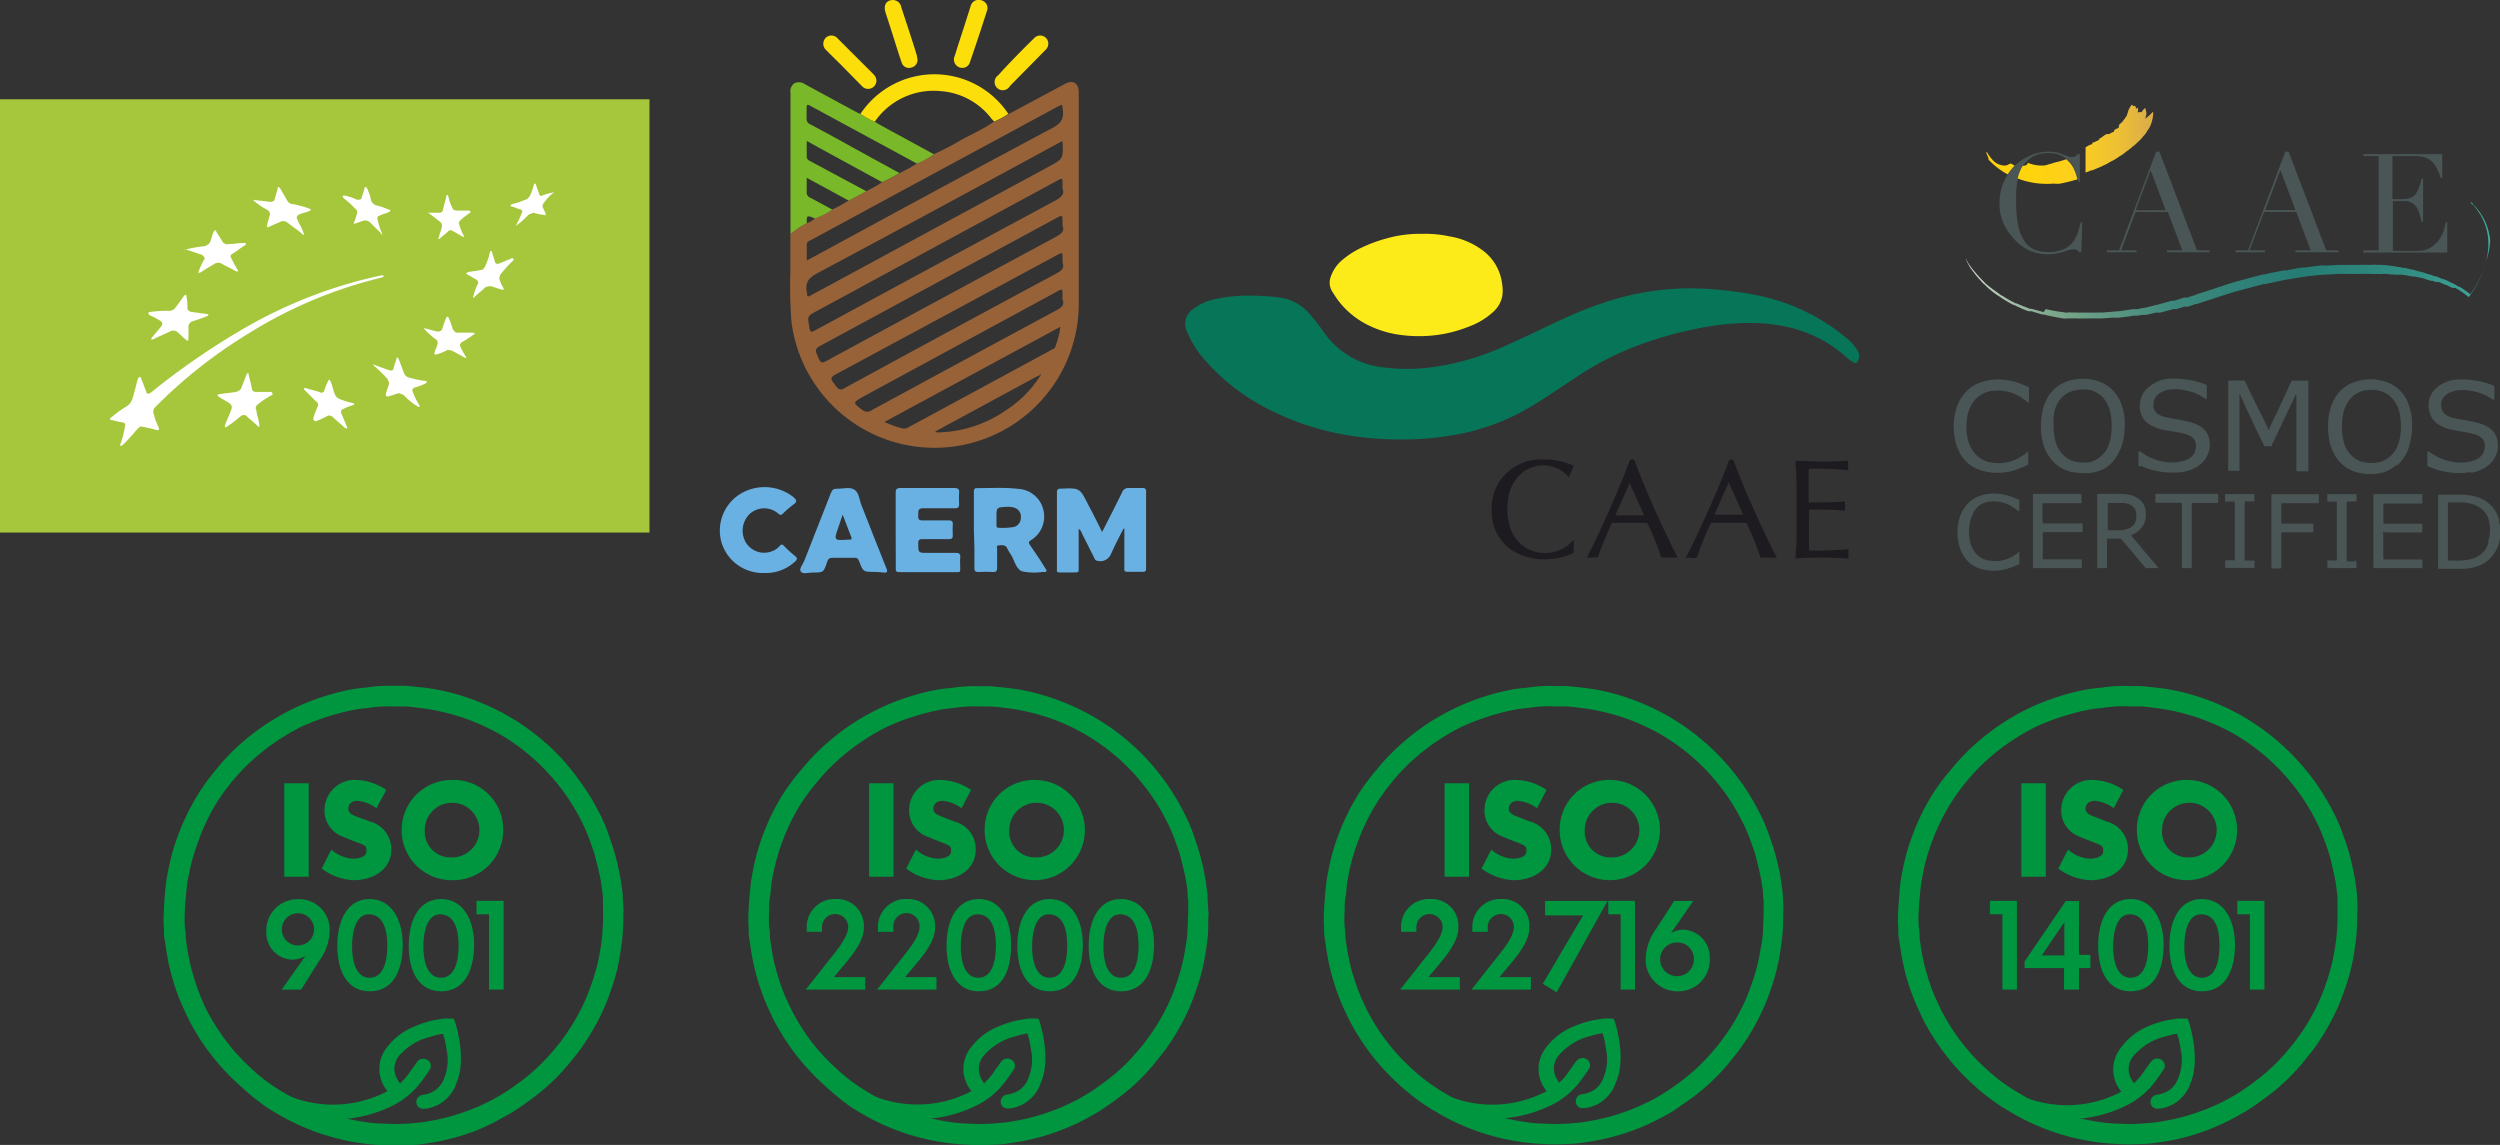 <svg xmlns="http://www.w3.org/2000/svg" xmlns:xlink="http://www.w3.org/1999/xlink" viewBox="0 0 232.42 106.44"><rect x="0" y="0" width="232.42" height="106.44" fill="#333333" stroke="none"/><defs><style>.cls-1{fill:#009640;}.cls-2{fill:#a6c73c;}.cls-3{fill:#fff;}.cls-4{fill:#495655;}.cls-5{fill:url(#Degradado_sin_nombre_15);}.cls-6{fill:#1d1d1b;}.cls-7{fill:url(#Degradado_sin_nombre_44);}.cls-8{fill:#986239;}.cls-9{fill:#78b829;}.cls-10{fill:#69b1e3;}.cls-11{fill:#fcde0b;}.cls-12{fill:#28272a;}.cls-13{fill:#067558;}.cls-14{fill:#fdea19;}.cls-15{fill:#1e1b20;}</style><linearGradient id="Degradado_sin_nombre_15" x1="184.66" y1="13.44" x2="199.62" y2="13.44" gradientUnits="userSpaceOnUse"><stop offset="0" stop-color="#ffd40c"/><stop offset="0.27" stop-color="#ffd40c"/><stop offset="0.55" stop-color="#fdcf1e"/><stop offset="0.81" stop-color="#eec133"/><stop offset="1" stop-color="#ddaf46"/></linearGradient><linearGradient id="Degradado_sin_nombre_44" x1="182.32" y1="24.32" x2="231.54" y2="24.32" gradientUnits="userSpaceOnUse"><stop offset="0" stop-color="#d5e0cf"/><stop offset="0.17" stop-color="#7da78b"/><stop offset="0.4" stop-color="#3d887c"/><stop offset="0.64" stop-color="#257c74"/><stop offset="0.86" stop-color="#338e83"/><stop offset="1" stop-color="#41ab9e"/></linearGradient></defs><g id="Capa_2" data-name="Capa 2"><g id="Capa_1-2" data-name="Capa 1"><path class="cls-1" d="M57.9,83.58c0-.28,0-.57-.06-.85-.07-.5-.14-1-.24-1.51-.14-.68-.29-1.35-.48-2s-.38-1.17-.58-1.76a14.74,14.74,0,0,0-.94-2.11A19.34,19.34,0,0,0,54,72.76,22.13,22.13,0,0,0,52.2,70.5a21.81,21.81,0,0,0-2.72-2.45,20.61,20.61,0,0,0-4.42-2.57,21,21,0,0,0-3.38-1.14,18.67,18.67,0,0,0-2.33-.42c-.56-.06-1.11-.12-1.67-.16-.36,0-.73,0-1.07,0a13.11,13.11,0,0,0-2.18.11c-.54.08-1.09.1-1.63.2a20.77,20.77,0,0,0-2.69.68,21.21,21.21,0,0,0-2.89,1.15A22,22,0,0,0,22,69.48a19.47,19.47,0,0,0-1.86,2A20.2,20.2,0,0,0,18.32,74a21,21,0,0,0-1.85,3.89,18.45,18.45,0,0,0-.77,2.73c-.08.41-.17.81-.23,1.21s-.1.88-.14,1.32-.08,1-.09,1.44a11.24,11.24,0,0,0,0,1.74c0,.34,0,.69.07,1,.09.62.18,1.24.29,1.85s.31,1.39.52,2.08a17.77,17.77,0,0,0,.93,2.46c.24.53.48,1.06.76,1.56a21.24,21.24,0,0,0,1.86,2.83,22.83,22.83,0,0,0,1.72,1.95c.42.42.86.82,1.3,1.21A20.06,20.06,0,0,0,24.88,103c.42.27.87.53,1.31.78a21.2,21.2,0,0,0,9.4,2.69,18.28,18.28,0,0,0,2.34,0c.63,0,1.25-.09,1.87-.19s1-.16,1.47-.27a21.51,21.51,0,0,0,2.81-.83A20.45,20.45,0,0,0,46.56,104c.47-.26.95-.52,1.4-.81s1.13-.78,1.68-1.19a18.76,18.76,0,0,0,2.64-2.4c.53-.58,1-1.19,1.51-1.82a22.64,22.64,0,0,0,1.63-2.56,19.12,19.12,0,0,0,1.1-2.39c.25-.67.48-1.35.67-2a17.43,17.43,0,0,0,.44-2c.11-.67.21-1.34.26-2s.06-1.22.06-1.83C58,84.49,57.92,84,57.9,83.58Zm-1.88,3a18.29,18.29,0,0,1-.23,1.83,16.14,16.14,0,0,1-.41,1.83c-.17.62-.38,1.24-.61,1.85a16.64,16.64,0,0,1-1,2.19,19.5,19.5,0,0,1-1.48,2.33c-.43.58-.89,1.13-1.37,1.66a17.85,17.85,0,0,1-2.41,2.19c-.51.38-1,.74-1.54,1.08s-.84.51-1.27.74a17.11,17.11,0,0,1-2.27,1,18.83,18.83,0,0,1-2.56.76c-.44.1-.89.17-1.34.25s-1.14.13-1.71.17a16.83,16.83,0,0,1-2.13,0c-.72,0-1.44-.1-2.15-.21a20.88,20.88,0,0,1-2.81-.67,18.47,18.47,0,0,1-3.62-1.58c-.4-.23-.81-.46-1.2-.71A16.32,16.32,0,0,1,24,99.91c-.41-.35-.81-.72-1.19-1.1A19,19,0,0,1,21.19,97a20.16,20.16,0,0,1-1.7-2.58C19.24,94,19,93.51,18.8,93A17.93,17.93,0,0,1,18,90.78a17.39,17.39,0,0,1-.47-1.89c-.11-.56-.19-1.13-.26-1.69,0-.31,0-.63-.08-.94a12.06,12.06,0,0,1,0-1.59c0-.44.05-.88.09-1.31s.07-.81.12-1.2.14-.74.21-1.11a17.67,17.67,0,0,1,.7-2.49A19.26,19.26,0,0,1,19.92,75a18.43,18.43,0,0,1,1.66-2.35,18.2,18.2,0,0,1,1.7-1.81A20.5,20.5,0,0,1,28,67.57a20.59,20.59,0,0,1,2.63-1,19.21,19.21,0,0,1,2.46-.61c.49-.09,1-.12,1.49-.19a10.93,10.93,0,0,1,2-.09c.31,0,.64,0,1,0,.51,0,1,.09,1.52.15a17,17,0,0,1,2.13.38,19.69,19.69,0,0,1,3.09,1,22,22,0,0,1,2.06,1,19.9,19.9,0,0,1,2,1.32,20.15,20.15,0,0,1,2.48,2.23,19.37,19.37,0,0,1,1.68,2.06,18.78,18.78,0,0,1,1.43,2.34,15.2,15.2,0,0,1,.85,1.94c.18.53.38,1,.53,1.6s.31,1.22.44,1.84c.09.46.15.92.21,1.38a6.48,6.48,0,0,1,.06.77c0,.42,0,.83,0,1.24C56.08,85.51,56.06,86.07,56,86.62Z"/><path class="cls-1" d="M26.43,81.51V72.82H28.7v8.69Z"/><path class="cls-1" d="M33.13,72.51a5.26,5.26,0,0,1,2.78.93L35,75.14a3.53,3.53,0,0,0-1.75-.69c-.55,0-.87.3-.87.75s.53.63,1,.8l1,.37a2.66,2.66,0,0,1,2,2.62c0,1.86-1.72,2.84-3.47,2.84a5.31,5.31,0,0,1-3-1.08s.71-1.43.9-1.76a3.3,3.3,0,0,0,2,.84c.64,0,1.26-.21,1.26-.68s0-.53-.91-.85c-.27-.1-.91-.35-1.29-.52a2.57,2.57,0,0,1-1.7-2.51A2.81,2.81,0,0,1,33.13,72.51Z"/><path class="cls-1" d="M42,72.51a4.6,4.6,0,0,1,4.78,4.57A4.65,4.65,0,0,1,42,81.83a4.66,4.66,0,1,1,0-9.32Zm-2.51,4.68a2.39,2.39,0,0,0,2.48,2.52,2.54,2.54,0,1,0-2.48-2.52Z"/><path class="cls-1" d="M29.61,89.42,28,92H26.19l2.22-3.15a2.45,2.45,0,0,1-1.23.37,2.5,2.5,0,0,1-2.42-2.62,2.89,2.89,0,0,1,2.93-3,2.83,2.83,0,0,1,2.95,3.08A4.87,4.87,0,0,1,29.61,89.42ZM27.69,84.9a1.51,1.51,0,0,0-1.49,1.57,1.5,1.5,0,1,0,1.49-1.57Z"/><path class="cls-1" d="M34.36,92.16c-2,0-3-1.76-3-4.23s1-4.35,3-4.35,3.08,1.85,3.08,4.26C37.42,90.53,36.37,92.16,34.36,92.16ZM34.29,85c-1.21,0-1.56,1.62-1.56,3s.37,2.9,1.64,2.9,1.64-1.53,1.64-3S35.62,85,34.29,85Z"/><path class="cls-1" d="M41,92.16c-2,0-3-1.76-3-4.23s1-4.35,3-4.35,3.08,1.85,3.08,4.26C44.05,90.53,43,92.16,41,92.16ZM40.92,85c-1.21,0-1.56,1.62-1.56,3s.37,2.9,1.64,2.9,1.64-1.53,1.64-3S42.25,85,40.92,85Z"/><path class="cls-1" d="M45.46,92V85H44.3V83.75h2.52V92Z"/><path class="cls-1" d="M42.26,94.88l-.08-.18H42a5.94,5.94,0,0,0-.79,0l-.8.13a9.27,9.27,0,0,0-1.95.63,6,6,0,0,0-2.65,2.14,3.2,3.2,0,0,0,.21,3.84,10.79,10.79,0,0,1-13.4-2.69l-.1-.13-1.62.17.3.41A11.5,11.5,0,0,0,24.05,102a12,12,0,0,0,6.65,2.07H31a12.28,12.28,0,0,0,5.77-1.42,7.58,7.58,0,0,0,2.57-2.33c.21-.27.4-.56.59-.84a.64.64,0,0,0-.07-.84.73.73,0,0,0-.57-.21.74.74,0,0,0-.53.31l-.17.25-.4.54a6.48,6.48,0,0,1-1,1.2,2.06,2.06,0,0,1-.26-.41A1.9,1.9,0,0,1,37.24,98,5.62,5.62,0,0,1,40,96.39c.34-.11.69-.18,1-.26l.22,0c0,.11,0,.22.08.33a9.07,9.07,0,0,1,.21,1.09,4.57,4.57,0,0,1-.27,2.83,2.44,2.44,0,0,1-.81,1,2.78,2.78,0,0,1-1.13.41.68.68,0,0,0-.59.6.63.63,0,0,0,.53.69,2.62,2.62,0,0,0,1.1-.2,3,3,0,0,0,1.1-.67,3.38,3.38,0,0,0,1-1.54C43.44,98.35,42.31,95,42.26,94.88Z"/><path class="cls-1" d="M112.27,83.58c0-.28,0-.57-.07-.85-.06-.5-.13-1-.23-1.51-.14-.68-.29-1.35-.48-2s-.38-1.17-.58-1.76a15.94,15.94,0,0,0-.94-2.11,21.72,21.72,0,0,0-1.56-2.57,23.56,23.56,0,0,0-1.84-2.26,21.28,21.28,0,0,0-7.14-5,21.33,21.33,0,0,0-3.38-1.14,18.5,18.5,0,0,0-2.34-.42c-.55-.06-1.11-.12-1.66-.16-.37,0-.74,0-1.07,0a13.05,13.05,0,0,0-2.18.11c-.54.08-1.1.1-1.63.2a21.33,21.33,0,0,0-2.7.68,21.61,21.61,0,0,0-2.88,1.15,22.57,22.57,0,0,0-2.2,1.24,22.21,22.21,0,0,0-3,2.35,19.56,19.56,0,0,0-1.87,2A21.26,21.26,0,0,0,72.68,74a21.65,21.65,0,0,0-1.85,3.89,21.25,21.25,0,0,0-.77,2.73c-.07.41-.16.81-.22,1.21s-.1.88-.14,1.32-.09,1-.1,1.44a12.64,12.64,0,0,0,0,1.74c0,.34,0,.69.08,1,.08.62.17,1.24.29,1.85a21.14,21.14,0,0,0,1.44,4.54c.25.53.48,1.06.77,1.56a21.19,21.19,0,0,0,3.58,4.78c.42.42.85.82,1.3,1.21A19.94,19.94,0,0,0,79.24,103c.43.27.87.53,1.31.78A21.18,21.18,0,0,0,90,106.42a18.28,18.28,0,0,0,2.34,0c.62,0,1.25-.09,1.87-.19s1-.16,1.47-.27a20.93,20.93,0,0,0,2.8-.83,20.59,20.59,0,0,0,2.49-1.12c.47-.26.94-.52,1.39-.81s1.14-.78,1.69-1.19a18.76,18.76,0,0,0,2.64-2.4c.53-.58,1-1.19,1.5-1.82a20.14,20.14,0,0,0,1.63-2.56,19.12,19.12,0,0,0,1.1-2.39c.25-.67.48-1.35.67-2a19.89,19.89,0,0,0,.45-2c.11-.67.21-1.34.26-2s0-1.22.06-1.83C112.32,84.49,112.29,84,112.27,83.58Zm-1.88,3c0,.62-.14,1.23-.23,1.83a18.64,18.64,0,0,1-.41,1.83c-.18.62-.38,1.24-.61,1.85a19.71,19.71,0,0,1-1,2.19,18.39,18.39,0,0,1-1.49,2.33,19.79,19.79,0,0,1-1.37,1.66,17.27,17.27,0,0,1-2.41,2.19q-.75.57-1.53,1.08c-.42.27-.85.51-1.28.74a17.58,17.58,0,0,1-2.26,1,19.26,19.26,0,0,1-2.56.76c-.45.1-.9.17-1.34.25s-1.14.13-1.71.17a16.83,16.83,0,0,1-2.13,0c-.72,0-1.44-.1-2.15-.21a20.88,20.88,0,0,1-2.81-.67,18.47,18.47,0,0,1-3.62-1.58c-.41-.23-.81-.46-1.2-.71a16.42,16.42,0,0,1-2-1.47c-.4-.35-.8-.72-1.18-1.1A17.68,17.68,0,0,1,75.56,97a20.16,20.16,0,0,1-1.7-2.58c-.26-.46-.47-.94-.7-1.42a17.88,17.88,0,0,1-.84-2.25,17.39,17.39,0,0,1-.47-1.89c-.11-.56-.19-1.13-.27-1.69,0-.31,0-.63-.07-.94a12.06,12.06,0,0,1,0-1.59c0-.44,0-.88.08-1.31s.07-.81.13-1.2.13-.74.21-1.11a17.67,17.67,0,0,1,.7-2.49A19.88,19.88,0,0,1,74.28,75,19.56,19.56,0,0,1,76,72.66a17.1,17.1,0,0,1,1.7-1.81,19.77,19.77,0,0,1,2.76-2.14,18.76,18.76,0,0,1,2-1.14,20.59,20.59,0,0,1,2.63-1,19.21,19.21,0,0,1,2.46-.61c.49-.09,1-.12,1.49-.19a10.89,10.89,0,0,1,2-.09c.3,0,.64,0,1,0,.51,0,1,.09,1.52.15a17,17,0,0,1,2.13.38,19.69,19.69,0,0,1,3.09,1,21.81,21.81,0,0,1,2,1,18.79,18.79,0,0,1,2,1.32,19.53,19.53,0,0,1,2.49,2.23,22.19,22.19,0,0,1,1.68,2.06,18.7,18.7,0,0,1,1.42,2.34,15.26,15.26,0,0,1,.86,1.94c.18.53.38,1,.53,1.6s.31,1.22.44,1.84c.09.46.15.92.21,1.38,0,.25,0,.51.06.77,0,.42,0,.83,0,1.24C110.44,85.51,110.43,86.07,110.39,86.62Z"/><path class="cls-1" d="M80.8,81.51V72.82h2.27v8.69Z"/><path class="cls-1" d="M87.5,72.51a5.33,5.33,0,0,1,2.78.93l-.89,1.7a3.47,3.47,0,0,0-1.74-.69c-.56,0-.88.3-.88.75s.54.63,1,.8l.94.37a2.64,2.64,0,0,1,2,2.62c0,1.86-1.72,2.84-3.46,2.84a5.37,5.37,0,0,1-3-1.08s.72-1.43.91-1.76a3.27,3.27,0,0,0,2,.84c.64,0,1.26-.21,1.26-.68s-.06-.53-.91-.85c-.27-.1-.92-.35-1.29-.52a2.57,2.57,0,0,1-1.7-2.51A2.81,2.81,0,0,1,87.5,72.51Z"/><path class="cls-1" d="M96.33,72.51a4.66,4.66,0,1,1-4.79,4.65A4.61,4.61,0,0,1,96.33,72.51Zm-2.5,4.68a2.39,2.39,0,0,0,2.48,2.52,2.54,2.54,0,1,0-2.48-2.52Z"/><path class="cls-1" d="M74.91,92l2.14-2.71c.87-1.09,1.81-2.22,1.81-3.15a1.22,1.22,0,1,0-2.44.12v.37H75v-.36a2.6,2.6,0,0,1,2.73-2.69,2.5,2.5,0,0,1,2.58,2.67c0,1.13-.84,2.27-1.79,3.4l-1,1.19h2.92V92Z"/><path class="cls-1" d="M81.54,92l2.14-2.71c.87-1.09,1.81-2.22,1.81-3.15a1.22,1.22,0,1,0-2.43.12v.37H81.62v-.36a2.6,2.6,0,0,1,2.73-2.69,2.5,2.5,0,0,1,2.58,2.67c0,1.13-.84,2.27-1.79,3.4l-1,1.19h2.92V92Z"/><path class="cls-1" d="M91,92.16c-2,0-3-1.76-3-4.23s1-4.35,3-4.35S94,85.43,94,87.84C94,90.53,93,92.16,91,92.16ZM90.87,85c-1.2,0-1.55,1.62-1.55,3s.37,2.9,1.64,2.9,1.63-1.53,1.63-3S92.21,85,90.87,85Z"/><path class="cls-1" d="M97.58,92.16c-2,0-3-1.76-3-4.23s1-4.35,3-4.35,3.09,1.85,3.09,4.26C100.64,90.53,99.58,92.16,97.58,92.16ZM97.5,85c-1.2,0-1.55,1.62-1.55,3s.37,2.9,1.64,2.9,1.63-1.53,1.63-3S98.84,85,97.5,85Z"/><path class="cls-1" d="M104.21,92.16c-2,0-3-1.76-3-4.23s1-4.35,3-4.35,3.08,1.85,3.08,4.26C107.27,90.53,106.21,92.16,104.21,92.16ZM104.13,85c-1.2,0-1.55,1.62-1.55,3s.37,2.9,1.64,2.9,1.63-1.53,1.63-3S105.47,85,104.13,85Z"/><path class="cls-1" d="M96.61,94.88l-.08-.18h-.2a5.82,5.82,0,0,0-.78,0l-.8.13a9.56,9.56,0,0,0-2,.63,6,6,0,0,0-2.64,2.14,3.19,3.19,0,0,0,.21,3.84A10.79,10.79,0,0,1,77,98.8l-.1-.13-1.62.17.3.41A11.62,11.62,0,0,0,78.39,102,12,12,0,0,0,85,104.05h.29a12.23,12.23,0,0,0,5.77-1.42,7.51,7.51,0,0,0,2.58-2.33c.21-.27.4-.56.59-.84a.64.64,0,0,0-.07-.84.73.73,0,0,0-.57-.21.74.74,0,0,0-.53.31l-.17.25-.4.54a6.17,6.17,0,0,1-1,1.2,2.62,2.62,0,0,1-.25-.41A1.89,1.89,0,0,1,91.59,98a5.57,5.57,0,0,1,2.74-1.64c.34-.11.69-.18,1-.26l.22,0c0,.11,0,.22.08.33a9.07,9.07,0,0,1,.21,1.09,4.58,4.58,0,0,1-.28,2.83,2.36,2.36,0,0,1-.8,1,2.84,2.84,0,0,1-1.13.41.66.66,0,0,0-.59.6.62.62,0,0,0,.53.69,2.57,2.57,0,0,0,1.09-.2,3,3,0,0,0,1.11-.67,3.46,3.46,0,0,0,1-1.54C97.78,98.35,96.66,95,96.61,94.88Z"/><path class="cls-1" d="M165.76,83.58a8.09,8.09,0,0,0-.06-.85c-.07-.5-.13-1-.23-1.51-.14-.68-.29-1.35-.48-2s-.38-1.17-.58-1.76a17.36,17.36,0,0,0-.94-2.11,21.72,21.72,0,0,0-1.56-2.57,22.23,22.23,0,0,0-1.85-2.26,21.81,21.81,0,0,0-2.72-2.45,22.52,22.52,0,0,0-2.16-1.44,23.64,23.64,0,0,0-2.25-1.13,21.67,21.67,0,0,0-3.38-1.14,18.5,18.5,0,0,0-2.34-.42c-.55-.06-1.11-.12-1.67-.16-.36,0-.73,0-1.06,0a13.05,13.05,0,0,0-2.18.11c-.55.08-1.1.1-1.64.2a20.77,20.77,0,0,0-2.69.68,21.08,21.08,0,0,0-2.88,1.15,22.57,22.57,0,0,0-2.2,1.24,22.21,22.21,0,0,0-3,2.35,19.56,19.56,0,0,0-1.87,2A21.26,21.26,0,0,0,126.18,74a21.65,21.65,0,0,0-1.85,3.89,19.75,19.75,0,0,0-.77,2.73c-.08.41-.16.81-.22,1.21s-.1.88-.14,1.32-.09,1-.1,1.44a12.64,12.64,0,0,0,0,1.74c0,.34,0,.69.08,1,.08.62.17,1.24.29,1.85a17.09,17.09,0,0,0,.52,2.08,19.1,19.1,0,0,0,.92,2.46c.25.53.48,1.06.77,1.56a21.19,21.19,0,0,0,3.58,4.78c.42.42.85.82,1.3,1.21a19.94,19.94,0,0,0,2.14,1.61c.43.27.87.53,1.31.78a21.18,21.18,0,0,0,9.41,2.69,18.12,18.12,0,0,0,2.33,0c.63,0,1.26-.09,1.88-.19s1-.16,1.47-.27a20.93,20.93,0,0,0,2.8-.83,19.78,19.78,0,0,0,2.48-1.12c.48-.26,1-.52,1.4-.81s1.14-.78,1.69-1.19a19.33,19.33,0,0,0,2.64-2.4c.53-.58,1-1.19,1.5-1.82a20.14,20.14,0,0,0,1.63-2.56,19.12,19.12,0,0,0,1.1-2.39c.25-.67.48-1.35.67-2a19.89,19.89,0,0,0,.45-2c.11-.67.2-1.34.26-2s.05-1.22.06-1.83C165.82,84.49,165.79,84,165.76,83.58Zm-1.87,3c0,.62-.14,1.23-.24,1.83a16.14,16.14,0,0,1-.41,1.83c-.17.62-.38,1.24-.61,1.85a18,18,0,0,1-1,2.19,18.39,18.39,0,0,1-1.49,2.33,19.79,19.79,0,0,1-1.37,1.66,17.27,17.27,0,0,1-2.41,2.19c-.5.38-1,.74-1.54,1.08s-.84.51-1.27.74a17.58,17.58,0,0,1-2.26,1,19.71,19.71,0,0,1-2.56.76c-.45.1-.9.17-1.35.25s-1.13.13-1.7.17a16.85,16.85,0,0,1-2.13,0c-.72,0-1.45-.1-2.16-.21a20.73,20.73,0,0,1-2.8-.67,18.56,18.56,0,0,1-3.63-1.58c-.4-.23-.8-.46-1.19-.71a16.42,16.42,0,0,1-2-1.47c-.4-.35-.8-.72-1.18-1.1A17.68,17.68,0,0,1,129.06,97a19.15,19.15,0,0,1-1.7-2.58c-.26-.46-.47-.94-.7-1.42a17.88,17.88,0,0,1-.84-2.25,15.35,15.35,0,0,1-.47-1.89c-.11-.56-.19-1.13-.27-1.69,0-.31,0-.63-.07-.94a12.06,12.06,0,0,1,0-1.59c0-.44,0-.88.09-1.31s.07-.81.13-1.2.13-.74.2-1.11a17.71,17.71,0,0,1,.71-2.49A19.22,19.22,0,0,1,127.78,75a19.56,19.56,0,0,1,1.67-2.35,17.1,17.1,0,0,1,1.7-1.81,20.28,20.28,0,0,1,2.75-2.14,19.94,19.94,0,0,1,2-1.14,20.59,20.59,0,0,1,2.63-1,18.81,18.81,0,0,1,2.46-.61c.49-.09,1-.12,1.49-.19a10.89,10.89,0,0,1,2-.09c.3,0,.64,0,1,0,.51,0,1,.09,1.52.15a17,17,0,0,1,2.13.38,20,20,0,0,1,3.09,1,21.81,21.81,0,0,1,2.05,1,19.9,19.9,0,0,1,2,1.32,19.53,19.53,0,0,1,2.49,2.23,22.19,22.19,0,0,1,1.68,2.06,18.7,18.7,0,0,1,1.42,2.34,15.26,15.26,0,0,1,.86,1.94c.18.53.38,1,.53,1.6s.31,1.22.43,1.84c.1.46.16.92.22,1.38,0,.25,0,.51.06.77,0,.42,0,.83,0,1.24C163.94,85.51,163.93,86.07,163.89,86.62Z"/><path class="cls-1" d="M134.3,81.51V72.82h2.27v8.69Z"/><path class="cls-1" d="M141,72.51a5.33,5.33,0,0,1,2.78.93l-.89,1.7a3.52,3.52,0,0,0-1.74-.69c-.56,0-.88.3-.88.75s.54.63,1,.8l.94.37a2.66,2.66,0,0,1,2,2.62c0,1.86-1.72,2.84-3.47,2.84a5.37,5.37,0,0,1-3-1.08s.72-1.43.91-1.76a3.27,3.27,0,0,0,2,.84c.63,0,1.26-.21,1.26-.68s-.06-.53-.91-.85c-.27-.1-.92-.35-1.29-.52a2.57,2.57,0,0,1-1.7-2.51A2.81,2.81,0,0,1,141,72.51Z"/><path class="cls-1" d="M149.83,72.51A4.66,4.66,0,1,1,145,77.16,4.61,4.61,0,0,1,149.83,72.51Zm-2.5,4.68a2.39,2.39,0,0,0,2.48,2.52,2.54,2.54,0,1,0-2.48-2.52Z"/><path class="cls-1" d="M130.17,92l2.14-2.71c.87-1.09,1.81-2.22,1.81-3.15a1.22,1.22,0,1,0-2.44.12v.37h-1.43v-.36A2.6,2.6,0,0,1,133,83.58a2.49,2.49,0,0,1,2.58,2.67c0,1.13-.84,2.27-1.78,3.4l-1,1.19h2.92V92Z"/><path class="cls-1" d="M136.8,92l2.14-2.71c.87-1.09,1.81-2.22,1.81-3.15a1.22,1.22,0,1,0-2.44.12v.37h-1.43v-.36a2.6,2.6,0,0,1,2.72-2.69,2.49,2.49,0,0,1,2.58,2.67c0,1.13-.84,2.27-1.78,3.4l-1,1.19h2.92V92Z"/><path class="cls-1" d="M144.72,92.25l-1.29-.79,3.75-6.36h-3.54V83.76h5.81Z"/><path class="cls-1" d="M150.67,92V85h-1.15V83.75H152V92Z"/><path class="cls-1" d="M156,92.16a2.94,2.94,0,0,1-3-3.08,4.9,4.9,0,0,1,1-2.77l1.64-2.55h1.78l-2.08,3a2.18,2.18,0,0,1,1.16-.33,2.56,2.56,0,0,1,2.45,2.65A2.92,2.92,0,0,1,156,92.16Zm0-4.54a1.57,1.57,0,1,0,1.48,1.58A1.53,1.53,0,0,0,156,87.62Z"/><path class="cls-1" d="M150.09,94.88,150,94.7h-.2a5.82,5.82,0,0,0-.78,0l-.8.13a9.56,9.56,0,0,0-2,.63,6,6,0,0,0-2.64,2.14,3.19,3.19,0,0,0,.21,3.84,10.79,10.79,0,0,1-13.4-2.69l-.1-.13-1.62.17.3.41a11.62,11.62,0,0,0,2.85,2.73,12,12,0,0,0,6.65,2.07h.29a12.23,12.23,0,0,0,5.77-1.42,7.51,7.51,0,0,0,2.58-2.33c.2-.27.4-.56.59-.84a.64.64,0,0,0-.07-.84.73.73,0,0,0-.57-.21.74.74,0,0,0-.53.31l-.18.25c-.12.18-.26.36-.39.54a6.17,6.17,0,0,1-1,1.2,3.66,3.66,0,0,1-.26-.41,1.9,1.9,0,0,1,.35-2.28,5.57,5.57,0,0,1,2.74-1.64c.34-.11.69-.18,1-.26l.22,0c0,.11.05.22.08.33a9.07,9.07,0,0,1,.21,1.09,4.58,4.58,0,0,1-.28,2.83,2.36,2.36,0,0,1-.8,1,2.84,2.84,0,0,1-1.13.41.66.66,0,0,0-.59.6.62.62,0,0,0,.53.69,2.57,2.57,0,0,0,1.09-.2,3,3,0,0,0,1.11-.67,3.46,3.46,0,0,0,1-1.54C151.26,98.35,150.14,95,150.09,94.88Z"/><path class="cls-1" d="M219.14,83.58a8.09,8.09,0,0,0-.06-.85c-.07-.5-.13-1-.24-1.51-.14-.68-.29-1.35-.47-2s-.39-1.17-.59-1.76a15.89,15.89,0,0,0-.93-2.11,21.72,21.72,0,0,0-1.56-2.57,23.65,23.65,0,0,0-1.85-2.26,21.81,21.81,0,0,0-2.72-2.45,22.52,22.52,0,0,0-2.16-1.44,23.64,23.64,0,0,0-2.25-1.13,21.44,21.44,0,0,0-3.39-1.14,18.34,18.34,0,0,0-2.33-.42c-.56-.06-1.11-.12-1.67-.16-.36,0-.73,0-1.06,0a13.05,13.05,0,0,0-2.18.11c-.55.08-1.1.1-1.64.2a20.77,20.77,0,0,0-2.69.68,21.73,21.73,0,0,0-2.89,1.15,23.65,23.65,0,0,0-2.19,1.24,22.94,22.94,0,0,0-3,2.35,20.65,20.65,0,0,0-1.86,2A20.2,20.2,0,0,0,179.56,74a21.65,21.65,0,0,0-1.85,3.89,19.75,19.75,0,0,0-.77,2.73c-.08.41-.17.81-.23,1.21s-.1.88-.13,1.32-.09,1-.1,1.44a12.64,12.64,0,0,0,0,1.74c0,.34,0,.69.07,1,.09.62.18,1.24.3,1.85a19.11,19.11,0,0,0,.51,2.08,20.75,20.75,0,0,0,.93,2.46c.25.53.48,1.06.76,1.56a22,22,0,0,0,3.58,4.78c.42.42.86.82,1.3,1.21a21.12,21.12,0,0,0,2.15,1.61c.43.27.87.53,1.31.78a21.18,21.18,0,0,0,9.41,2.69,18.14,18.14,0,0,0,2.33,0c.63,0,1.25-.09,1.87-.19s1-.16,1.47-.27a20.64,20.64,0,0,0,5.29-2c.47-.26.95-.52,1.4-.81s1.13-.78,1.68-1.19a18.76,18.76,0,0,0,2.64-2.4c.54-.58,1-1.19,1.51-1.82a21.32,21.32,0,0,0,1.63-2.56,19.12,19.12,0,0,0,1.1-2.39c.25-.67.48-1.35.67-2a19.89,19.89,0,0,0,.45-2c.1-.67.2-1.34.25-2s.06-1.22.06-1.83C219.2,84.49,219.16,84,219.14,83.58Zm-1.88,3a18.29,18.29,0,0,1-.23,1.83,16.14,16.14,0,0,1-.41,1.83c-.17.62-.38,1.24-.61,1.85a18,18,0,0,1-1,2.19,19.58,19.58,0,0,1-1.49,2.33c-.43.58-.89,1.13-1.37,1.66a17.85,17.85,0,0,1-2.41,2.19c-.5.38-1,.74-1.54,1.08s-.84.51-1.27.74a17.11,17.11,0,0,1-2.27,1,18.83,18.83,0,0,1-2.56.76c-.44.1-.89.17-1.34.25s-1.13.13-1.71.17a16.83,16.83,0,0,1-2.13,0c-.72,0-1.44-.1-2.15-.21a20.73,20.73,0,0,1-2.8-.67,18.3,18.3,0,0,1-3.63-1.58c-.4-.23-.8-.46-1.19-.71a15.66,15.66,0,0,1-2-1.47c-.41-.35-.8-.72-1.19-1.1A18.92,18.92,0,0,1,182.44,97a19.15,19.15,0,0,1-1.7-2.58c-.26-.46-.48-.94-.7-1.42a16.45,16.45,0,0,1-.84-2.25,17.43,17.43,0,0,1-.48-1.89c-.1-.56-.19-1.13-.26-1.69,0-.31,0-.63-.07-.94a10.56,10.56,0,0,1,0-1.59c0-.44.05-.88.09-1.31s.07-.81.13-1.2.13-.74.2-1.11a17.67,17.67,0,0,1,.7-2.49A19.26,19.26,0,0,1,181.16,75a18.43,18.43,0,0,1,1.66-2.35,18.2,18.2,0,0,1,1.7-1.81,20.37,20.37,0,0,1,2.76-2.14,19.94,19.94,0,0,1,2-1.14,20.59,20.59,0,0,1,2.63-1,18.66,18.66,0,0,1,2.45-.61c.5-.09,1-.12,1.49-.19a11,11,0,0,1,2-.09c.31,0,.64,0,1,0,.5,0,1,.09,1.52.15a17,17,0,0,1,2.13.38,19.93,19.93,0,0,1,3.08,1,22,22,0,0,1,2.06,1,19.9,19.9,0,0,1,2,1.32,19.45,19.45,0,0,1,2.48,2.23,20.78,20.78,0,0,1,1.69,2.06,20,20,0,0,1,1.42,2.34,15.2,15.2,0,0,1,.85,1.94c.19.53.38,1,.54,1.6s.3,1.22.43,1.84c.09.46.15.92.21,1.38a6.48,6.48,0,0,1,.06.77c0,.42,0,.83,0,1.24C217.32,85.51,217.31,86.07,217.26,86.62Z"/><path class="cls-1" d="M187.92,81.51V72.82h2.27v8.69Z"/><path class="cls-1" d="M194.62,72.51a5.33,5.33,0,0,1,2.78.93l-.89,1.7a3.47,3.47,0,0,0-1.74-.69c-.56,0-.88.3-.88.75s.54.63,1,.8l.94.37a2.64,2.64,0,0,1,2,2.62c0,1.86-1.72,2.84-3.47,2.84a5.37,5.37,0,0,1-3-1.08s.72-1.43.91-1.76a3.27,3.27,0,0,0,2,.84c.63,0,1.26-.21,1.26-.68s-.06-.53-.91-.85c-.27-.1-.92-.35-1.29-.52a2.57,2.57,0,0,1-1.7-2.51A2.81,2.81,0,0,1,194.62,72.51Z"/><path class="cls-1" d="M203.45,72.51a4.66,4.66,0,1,1-4.79,4.65A4.61,4.61,0,0,1,203.45,72.51ZM201,77.19a2.39,2.39,0,0,0,2.48,2.52A2.54,2.54,0,1,0,201,77.19Z"/><path class="cls-1" d="M186.16,92V85H185V83.75h2.51V92Z"/><path class="cls-1" d="M193.28,90v2h-1.39V90h-3.67v-.61l3.83-5.62h1.23v5h1.06V90Zm-1.36-4.27-2.1,3.09h2.1Z"/><path class="cls-1" d="M198.06,92.16c-2,0-3-1.76-3-4.23s1-4.35,3-4.35,3.09,1.85,3.09,4.26C201.13,90.53,200.07,92.16,198.06,92.16ZM198,85c-1.2,0-1.55,1.62-1.55,3s.37,2.9,1.64,2.9,1.63-1.53,1.63-3S199.32,85,198,85Z"/><path class="cls-1" d="M204.69,92.16c-2,0-3-1.76-3-4.23s1-4.35,3-4.35,3.09,1.85,3.09,4.26C207.76,90.53,206.7,92.16,204.69,92.16ZM204.62,85c-1.2,0-1.55,1.62-1.55,3s.37,2.9,1.64,2.9,1.63-1.53,1.63-3S206,85,204.62,85Z"/><path class="cls-1" d="M209.17,92V85H208V83.75h2.52V92Z"/><path class="cls-1" d="M203.45,94.88l-.08-.18h-.2a6,6,0,0,0-.79,0l-.79.13a9.56,9.56,0,0,0-2,.63A6.11,6.11,0,0,0,197,97.65a3.2,3.2,0,0,0,.22,3.84,10.79,10.79,0,0,1-13.4-2.69l-.1-.13-1.62.17.3.41a11.62,11.62,0,0,0,2.85,2.73,12,12,0,0,0,6.65,2.07h.29a12.23,12.23,0,0,0,5.77-1.42,7.51,7.51,0,0,0,2.58-2.33c.2-.27.4-.56.58-.84a.63.63,0,0,0-.06-.84.73.73,0,0,0-.57-.21.74.74,0,0,0-.53.31l-.18.25-.39.54a6.17,6.17,0,0,1-1,1.2,2.63,2.63,0,0,1-.26-.41,1.9,1.9,0,0,1,.35-2.28,5.57,5.57,0,0,1,2.74-1.64c.34-.11.69-.18,1-.26l.22,0c0,.11,0,.22.08.33.08.38.17.73.21,1.09a4.58,4.58,0,0,1-.28,2.83,2.36,2.36,0,0,1-.8,1,2.9,2.9,0,0,1-1.13.41.66.66,0,0,0-.59.6.62.62,0,0,0,.53.69,2.57,2.57,0,0,0,1.09-.2,3,3,0,0,0,1.11-.67,3.46,3.46,0,0,0,1-1.54C204.62,98.35,203.5,95,203.45,94.88Z"/><rect class="cls-2" y="9.23" width="60.38" height="40.28"/><path class="cls-3" d="M23.51,18.57c.6.1,1,.1,1.6.2.21,0,.41-.1.41-.2.1-.4.2-.6.3-1.1,0-.1.1-.1.2,0,.3.5.4.7.7,1.2a.55.55,0,0,0,.5.3,11.17,11.17,0,0,1,1.51.41c.2.1.2.1.1.2-.4.2-.7.2-1.1.4-.1.1-.2.2-.1.4.2.5.4.7.6,1.31.1.2,0,.2-.2,0-.5-.41-.81-.61-1.31-1a.66.66,0,0,0-.6-.1c-.4.2-.7.3-1.11.5-.1.1-.2,0-.2-.1.1-.4.2-.7.3-1.1a.54.54,0,0,0-.3-.4,6.05,6.05,0,0,1-1.3-.91h0"/><path class="cls-3" d="M17.28,23.19a12.1,12.1,0,0,1,1.71-.3.85.85,0,0,0,.5-.3c.2-.4.2-.7.4-1.1.1-.1.2-.1.2,0,.2.4.4.6.6,1,.11.1.31.3.51.2.7,0,.8-.1,1.5-.1.2,0,.2.1.1.2-.5.3-.7.5-1.2.81a.25.25,0,0,0-.1.4c.2.4.3.6.6,1.1.1.1,0,.2-.2.1-.5-.3-.8-.4-1.31-.7a.63.63,0,0,0-.6,0c-.5.3-.7.4-1.3.8-.21.1-.31.1-.21-.1A6.46,6.46,0,0,1,19,24.1c.1-.1-.1-.3-.2-.4l-1.51-.51c-.3.1-.2,0,0,0"/><path class="cls-3" d="M14,29a9.87,9.87,0,0,1,1.71-.1.71.71,0,0,0,.6-.3c.31-.4.51-.7.81-1.11.1-.1.2-.1.2,0a5,5,0,0,1,.1,1.21.45.45,0,0,0,.4.3c.7.1.81.1,1.41.2.2,0,.2.1,0,.2-.5.2-.81.3-1.41.5a.55.55,0,0,0-.3.41v1.2c0,.2-.1.2-.2.1-.4-.3-.5-.5-.91-.8a.63.63,0,0,0-.6,0c-.6.3-.9.4-1.5.7-.21.1-.31.1-.21-.1.41-.5.61-.7.91-1.1a.32.32,0,0,0,0-.41,5.74,5.74,0,0,0-1.11-.6c-.2-.2-.1-.3.1-.3"/><path class="cls-3" d="M25.22,36.76a7.9,7.9,0,0,0-1.21.8c-.2.1-.3.4-.2.5.1.6.2.81.3,1.41,0,.2,0,.3-.2.1-.4-.4-.6-.5-1-.91a.45.45,0,0,0-.5,0,13,13,0,0,1-1.3,1c-.2.1-.2.1-.2-.1.2-.6.4-.91.6-1.51a.44.44,0,0,0-.1-.5c-.4-.3-.71-.4-1.11-.7-.1-.1-.1-.2.1-.2.61-.11.91-.11,1.51-.21a.85.85,0,0,0,.5-.3c.2-.5.3-.8.5-1.3.11-.2.21-.2.21,0,.1.5.2.7.3,1.3,0,.2.2.3.4.3h1.41c.1.1.2.21,0,.31"/><path class="cls-3" d="M32.85,37.66a4.18,4.18,0,0,0-1,.4c-.1,0-.21.2-.1.4.2.51.3.71.5,1.21.1.2,0,.2-.2.1-.41-.4-.71-.6-1.11-1-.1-.1-.4-.2-.5-.1a9,9,0,0,1-1.11.51c-.2-.1-.2-.2-.2-.3a9.8,9.8,0,0,1,.41-1.11c.1-.1,0-.4-.21-.5l-1-1c-.1-.1-.1-.2.1-.2.5.2.8.2,1.31.4.2.1.3,0,.4-.1a4.18,4.18,0,0,1,.4-1c0-.1.1-.1.2.1.2.5.2.7.4,1.21a.78.78,0,0,0,.4.4,6.76,6.76,0,0,0,1.31.4c.1,0,.1.1,0,.2"/><path class="cls-3" d="M39.58,35.65a7.6,7.6,0,0,1-1.1.4c-.1.1-.2.2-.1.4a6.48,6.48,0,0,0,.6,1.21c.1.2,0,.2-.2.1a5.86,5.86,0,0,1-1.21-1,1.78,1.78,0,0,0-.5-.21c-.4.11-.6.21-1,.31-.11,0-.21,0-.21-.2.1-.41.21-.61.31-1a1,1,0,0,0-.21-.5A13.48,13.48,0,0,0,34.76,34c-.1-.2-.1-.2,0-.1.5.2.8.3,1.41.51.2.1.4,0,.4-.11.1-.4.2-.6.3-1,0-.1.1-.1.2.1.2.5.3.8.5,1.31a.66.66,0,0,0,.5.4,9.22,9.22,0,0,0,1.41.3c.2,0,.3.1.1.2"/><path class="cls-3" d="M44,31.13a10.54,10.54,0,0,1-1.1.7c-.1.1-.2.3-.1.4a6.76,6.76,0,0,0,.5.91c.1.1,0,.2-.1.1-.4-.2-.71-.4-1.11-.6-.1-.1-.4-.1-.5-.1a4.18,4.18,0,0,1-1,.4c-.1.1-.21,0-.21-.1.11-.4.21-.5.31-.91a.4.4,0,0,0-.2-.4,7.51,7.51,0,0,1-1-.9c-.1-.1-.1-.2,0-.1.5.1.7.2,1.21.3a.52.52,0,0,0,.4-.2,7.67,7.67,0,0,1,.4-1.11c0-.1.1-.1.2,0a7.67,7.67,0,0,1,.4,1.11c.1.1.2.3.4.3H43.8c.4,0,.4.1.2.2"/><path class="cls-3" d="M47.62,24.3a12.33,12.33,0,0,0-1,1.1.79.79,0,0,0-.2.51,3.55,3.55,0,0,0,.4.9c0,.1,0,.2-.2.1-.4-.1-.6-.2-1-.3a1.09,1.09,0,0,0-.5.1c-.41.4-.61.5-1,.9-.1.1-.2.1-.1-.1a4.87,4.87,0,0,1,.4-1.1c.1-.1,0-.3-.1-.4-.4-.2-.5-.3-.9-.51-.1-.1-.1-.1.1-.2.5-.1.7-.1,1.2-.2.21,0,.31-.2.41-.4a5.54,5.54,0,0,0,.4-1.21c.1-.2.1-.2.2-.1.1.41.2.61.3,1,0,.1.2.2.4.1l1.21-.5c.1.1.2.1,0,.3"/><path class="cls-3" d="M39.78,19.78h1.11a.32.32,0,0,0,.3-.3c.1-.51.2-.71.3-1.21,0-.2.1-.2.2,0a3.74,3.74,0,0,0,.4,1.11c0,.1.2.2.4.2H43.6c.1,0,.2.1.1.2a7.05,7.05,0,0,0-.9.7c-.1.1-.21.3-.1.4a4.25,4.25,0,0,0,.4,1c.1.1,0,.2-.1.1-.41-.2-.51-.3-.91-.5a.3.3,0,0,0-.4,0c-.3.3-.5.4-.8.7-.1.1-.2,0-.1-.1.1-.4.2-.6.3-1a.6.6,0,0,0-.1-.4c-.4-.3-.5-.4-.91-.7s-.4-.3-.3-.2"/><path class="cls-3" d="M32,18.17a5.64,5.64,0,0,1,1.2.4c.2,0,.3,0,.4-.1.1-.4.2-.6.3-1,0-.1.11-.1.21,0a5.64,5.64,0,0,1,.4,1.2.78.78,0,0,0,.4.4,6.64,6.64,0,0,1,1.21.41c.2,0,.2.1.1.2-.41.2-.61.2-1,.4-.1,0-.2.2-.1.4a5.91,5.91,0,0,0,.4,1.21c0,.2,0,.2-.1,0l-1-1a.77.77,0,0,0-.51-.2,9.44,9.44,0,0,0-.9.3c-.1,0-.2,0-.1-.1a9.44,9.44,0,0,0,.3-.9.4.4,0,0,0-.2-.4,7.49,7.49,0,0,0-1-.91q-.3-.3,0-.3"/><path class="cls-3" d="M51.54,17.87a3.71,3.71,0,0,0-.91.9.75.75,0,0,0-.2.41c.1.3.2.4.3.7,0,.1,0,.2-.1.1a3.55,3.55,0,0,1-1-.2,1.83,1.83,0,0,0-.51.2,8.12,8.12,0,0,1-1,.9c-.1.1-.2.1-.1,0a11.73,11.73,0,0,0,.5-1.1.19.19,0,0,0-.1-.3c-.4-.1-.5-.2-.9-.3-.1,0-.1-.11.1-.21a5.64,5.64,0,0,0,1.2-.4c.2,0,.3-.2.41-.3a4.87,4.87,0,0,0,.4-1.1c.1-.1.1-.2.2,0,.1.4.2.5.3.9a.19.19,0,0,0,.3.1,6,6,0,0,1,1.11-.3h0"/><path class="cls-3" d="M35.46,25.81c.3-.1.3-.21,0-.21a43.58,43.58,0,0,0-12.25,4.63,68.22,68.22,0,0,0-9,6.12c-.3.31-.6.31-.6.1-.2-.5-.3-.8-.5-1.3-.1-.2-.2-.1-.3.1-.2.7-.3,1.2-.5,1.81a1.28,1.28,0,0,1-.51.7,10.44,10.44,0,0,0-1.4,1c-.2.11-.3.31.1.31a6.37,6.37,0,0,0,.9.2c.4.1.2.3.2.5a8.66,8.66,0,0,1-.4,1.51c-.1.2,0,.2.2.1a17.36,17.36,0,0,0,1.21-1.31c.2-.2.4-.5.6-.4a11.72,11.72,0,0,1,1.31.3c.3.1.3-.1.2-.3a4.78,4.78,0,0,1-.4-1.11.58.58,0,0,1,.1-.7A45.46,45.46,0,0,1,23.11,31,41.79,41.79,0,0,1,35.46,25.81Z"/><path class="cls-4" d="M200.58,52.67l-1.16-1.35L198.31,50l-.19-.23.17-.08a2.22,2.22,0,0,0,.42-.25,1.94,1.94,0,0,0,.76-1.19,2.68,2.68,0,0,0,0-.75,1.51,1.51,0,0,0-.5-1,2.07,2.07,0,0,0-1-.5,5.18,5.18,0,0,0-1-.08c-.59,0-1.18,0-1.78,0-.25,0-.22,0-.22.23v6.43a.65.65,0,0,0,0,.14c0,.08,0,.09.09.1h.65c.17,0,.17,0,.17-.18V50.17c0-.09,0-.1.1-.1h1.07a.2.2,0,0,1,.2.09l.64.75c.51.6,1,1.21,1.52,1.82a.22.22,0,0,0,.2.09h1a0,0,0,0,0,0-.05Zm-2.89-3.47a2.6,2.6,0,0,1-.68.1h-1s0,0-.05,0V46.76s0,0,.07,0h1.16a2.48,2.48,0,0,1,.61.07,1.6,1.6,0,0,1,.3.13.93.93,0,0,1,.49.77,2,2,0,0,1,0,.6A1.17,1.17,0,0,1,197.69,49.2ZM199,43.32l.05,0a7.15,7.15,0,0,0,2.92.62,6.42,6.42,0,0,0,1-.07,3.38,3.38,0,0,0,1.48-.61,2.41,2.41,0,0,0,.91-1.3,2.2,2.2,0,0,0,.06-.92,1.76,1.76,0,0,0-.79-1.35,3.38,3.38,0,0,0-.79-.38,12.2,12.2,0,0,0-1.36-.31c-.36-.06-.72-.12-1.08-.2a2.44,2.44,0,0,1-.71-.26.92.92,0,0,1-.47-.63,1.34,1.34,0,0,1,0-.35,1.06,1.06,0,0,1,.36-.85,1.69,1.69,0,0,1,.51-.32,2.57,2.57,0,0,1,.87-.2,4.23,4.23,0,0,1,1.12.08,4.47,4.47,0,0,1,1.92.8l.05,0c.06,0,.1,0,.11-.05v-1c0-.25,0-.21-.21-.31a7.34,7.34,0,0,0-2.06-.47,6.1,6.1,0,0,0-1.54,0,3.22,3.22,0,0,0-1.53.71A2.06,2.06,0,0,0,199,37.2a2.32,2.32,0,0,0,0,1.14,1.86,1.86,0,0,0,.8,1.1,3.43,3.43,0,0,0,1,.44c.46.12.94.19,1.41.27a7.26,7.26,0,0,1,1.05.23,1.79,1.79,0,0,1,.55.28.78.78,0,0,1,.28.37,1.48,1.48,0,0,1,0,.86,1.19,1.19,0,0,1-.4.61,1.93,1.93,0,0,1-.82.38,4.15,4.15,0,0,1-1.92,0,5,5,0,0,1-2-.92l-.07,0s-.07,0-.07,0a.34.34,0,0,0,0,.1v1.11s0,0,0,.06A.11.11,0,0,0,199,43.32Zm-1.87-1.54a5.39,5.39,0,0,0,.39-1.82,8.23,8.23,0,0,0,0-1.11,5.46,5.46,0,0,0-.36-1.43,3.4,3.4,0,0,0-1.95-1.93,4.19,4.19,0,0,0-1.31-.27,4.83,4.83,0,0,0-1.52.17,3.35,3.35,0,0,0-2.09,1.7,5.51,5.51,0,0,0-.31.76,6.12,6.12,0,0,0-.24,1.78,6.32,6.32,0,0,0,.13,1.28,3.9,3.9,0,0,0,.66,1.57A3.27,3.27,0,0,0,192,43.69a4.05,4.05,0,0,0,1.33.28,5,5,0,0,0,1,0,3.73,3.73,0,0,0,1.45-.49A3.54,3.54,0,0,0,197.1,41.78Zm-3,1.19a3.1,3.1,0,0,1-1.25-.06,2.43,2.43,0,0,1-1.52-1.23,3.44,3.44,0,0,1-.39-1.25,6,6,0,0,1-.05-.86A5,5,0,0,1,191,38.2a3.33,3.33,0,0,1,.43-.94,2.37,2.37,0,0,1,1.66-1,3.23,3.23,0,0,1,1.2,0,2.37,2.37,0,0,1,1.45,1,3.19,3.19,0,0,1,.49,1.26,6.29,6.29,0,0,1,0,2.12,3.27,3.27,0,0,1-.31,1A2.44,2.44,0,0,1,194.06,43Zm-5.48-1a.06.06,0,0,0-.09,0l-.06.05c-.14.1-.27.21-.41.3a3.9,3.9,0,0,1-3,.67,2.5,2.5,0,0,1-1.8-1.27,3.53,3.53,0,0,1-.45-1.52,6.14,6.14,0,0,1,0-1.05,3.81,3.81,0,0,1,.36-1.37,2.63,2.63,0,0,1,.86-1,2.43,2.43,0,0,1,1.25-.45,4,4,0,0,1,2.57.6l.54.38.12.1a.06.06,0,0,0,.09,0V36.05a.1.1,0,0,0-.06-.1l-.08,0a6.33,6.33,0,0,0-2.21-.65,5.33,5.33,0,0,0-1.91.17,3.54,3.54,0,0,0-1.82,1.21,3.77,3.77,0,0,0-.69,1.37,5.68,5.68,0,0,0-.23,1.6,6.86,6.86,0,0,0,.11,1.12,4.21,4.21,0,0,0,.6,1.58A3.32,3.32,0,0,0,184,43.67a5.05,5.05,0,0,0,1.39.28A5.47,5.47,0,0,0,187,43.8a9,9,0,0,0,1.49-.57.13.13,0,0,0,.07-.14V41.94Zm-.87,9.34a.05.05,0,0,0-.08,0l0,0a2.6,2.6,0,0,1-.33.25,3.18,3.18,0,0,1-2.44.55,2,2,0,0,1-1.48-1,2.92,2.92,0,0,1-.37-1.25,4.12,4.12,0,0,1,0-.86,3.09,3.09,0,0,1,.29-1.12A2.19,2.19,0,0,1,184,47a2.17,2.17,0,0,1,1-.37,3.28,3.28,0,0,1,2.11.5,4.37,4.37,0,0,1,.44.31l.11.08s.06,0,.07,0v-1a.1.1,0,0,0-.05-.08l-.07,0a5,5,0,0,0-1.81-.53,4.14,4.14,0,0,0-1.57.14,2.92,2.92,0,0,0-1.49,1,3.21,3.21,0,0,0-.57,1.12,4.51,4.51,0,0,0-.09,2.24,3.38,3.38,0,0,0,.49,1.29,2.79,2.79,0,0,0,1.37,1.12,4.44,4.44,0,0,0,1.14.23,4.5,4.5,0,0,0,1.37-.13,6.93,6.93,0,0,0,1.22-.46.12.12,0,0,0,.06-.12v-.94Zm2.21-1.78a.05.05,0,0,1,.06-.06h3.48c.06,0,.08,0,.08-.08v-.51c0-.24,0-.22-.22-.22H190c-.11,0-.12,0-.12-.12a.38.38,0,0,1,0-.1V47c0-.24,0-.22.23-.22h3.32c.06,0,.08,0,.08-.08V46.1c0-.2,0-.18-.18-.18h-4.3A.06.06,0,0,0,189,46V52.6c0,.24,0,.22.22.22h4.23c.07,0,.09,0,.09-.1v-.57c0-.16,0-.15-.15-.15H190c-.08,0-.09,0-.09-.09a.38.38,0,0,1,0-.1V49.62S189.92,49.54,189.92,49.5Zm25.41-3.58h-4c-.25,0-.23,0-.23.22v6.51c0,.16,0,.17.16.17h.54c.24,0,.22,0,.22-.22V49.72c0-.24,0-.23.23-.23H215s.07,0,.07-.06c0-.23,0-.46,0-.69a.05.05,0,0,0-.06-.06h-2.86s-.06,0-.06-.06a.92.92,0,0,1,0-.16V47c0-.24,0-.22.23-.22h3.11c.15,0,.15,0,.15-.14v-.46C215.55,45.89,215.57,45.92,215.33,45.92Zm14.35-2a3.33,3.33,0,0,0,1.48-.61,2.41,2.41,0,0,0,.91-1.3,2.2,2.2,0,0,0,.06-.92,1.76,1.76,0,0,0-.79-1.35,3.2,3.2,0,0,0-.79-.38,12.2,12.2,0,0,0-1.36-.31c-.36-.06-.72-.12-1.07-.2a2.25,2.25,0,0,1-.71-.26.93.93,0,0,1-.48-.63,2,2,0,0,1-.05-.35,1.06,1.06,0,0,1,.36-.85,1.69,1.69,0,0,1,.51-.32,2.62,2.62,0,0,1,.87-.2,4.23,4.23,0,0,1,1.12.08,4.47,4.47,0,0,1,1.92.8l.05,0c.06,0,.1,0,.11-.05v-1c0-.25,0-.21-.21-.31a7.26,7.26,0,0,0-2.06-.47,6,6,0,0,0-1.53,0,3.21,3.21,0,0,0-1.54.71,2.06,2.06,0,0,0-.72,1.18,2.32,2.32,0,0,0,.05,1.14,1.87,1.87,0,0,0,.81,1.1,3.26,3.26,0,0,0,1,.44c.47.12.94.19,1.42.27a7.43,7.43,0,0,1,1,.23,1.79,1.79,0,0,1,.55.28.78.78,0,0,1,.28.37,1.4,1.4,0,0,1,0,.86,1.19,1.19,0,0,1-.4.61,1.93,1.93,0,0,1-.82.38,4.11,4.11,0,0,1-1.91,0,5,5,0,0,1-2-.92l-.07,0s-.07,0-.07,0a.34.34,0,0,0,0,.1c0,.37,0,.74,0,1.11,0,0,0,0,0,.06a.11.11,0,0,0,.08.12l0,0a7.15,7.15,0,0,0,2.92.62A6.33,6.33,0,0,0,229.68,43.89Zm-6.89-.68A3.73,3.73,0,0,0,224,41.39a6.85,6.85,0,0,0,.2-2.66,5.13,5.13,0,0,0-.33-1.28,3.36,3.36,0,0,0-2.2-2,4.46,4.46,0,0,0-2.56,0,3.37,3.37,0,0,0-1.38.74,3.58,3.58,0,0,0-.87,1.23,5.35,5.35,0,0,0-.42,2,6.87,6.87,0,0,0,.07,1.28,4.44,4.44,0,0,0,.57,1.65,3.33,3.33,0,0,0,1.81,1.49,4.58,4.58,0,0,0,2.67.08A3.14,3.14,0,0,0,222.79,43.21Zm-3.27-.32a2.43,2.43,0,0,1-1-.63,2.82,2.82,0,0,1-.71-1.3,4.56,4.56,0,0,1-.14-.9,5.87,5.87,0,0,1,.14-1.82,3,3,0,0,1,.69-1.29,2.32,2.32,0,0,1,1.5-.74,3,3,0,0,1,1.12.06,2.31,2.31,0,0,1,1.44,1,3.2,3.2,0,0,1,.48,1.18,7,7,0,0,1,.1,1.11,5.27,5.27,0,0,1-.22,1.59,2.59,2.59,0,0,1-.68,1.12,2.31,2.31,0,0,1-1.07.62A3,3,0,0,1,219.52,42.89Zm2.15,6.55h3.38s.08,0,.08-.06v-.53c0-.24,0-.22-.23-.22h-3.29c-.09,0-.1,0-.1-.11,0-.55,0-1.11,0-1.66,0-.1,0-.11.11-.11a.75.75,0,0,1,.15,0h3.28s.08,0,.08-.07V46a.06.06,0,0,0-.07-.07h-4.3c-.18,0-.18,0-.18.17V52.7c0,.1,0,.11.12.12h4.36a.07.07,0,0,0,.07-.07v-.49c0-.29,0-.25-.26-.25h-3.21c-.15,0-.16,0-.16-.16V49.59C221.5,49.42,221.52,49.44,221.67,49.44Zm10.62-1.08a3,3,0,0,0-2.06-2.21,4.91,4.91,0,0,0-1.43-.22c-.67,0-1.34,0-2,0-.23,0-.21,0-.21.21v6.45a1.09,1.09,0,0,0,0,.18,0,0,0,0,0,0,.05h.08c.75,0,1.5,0,2.25,0a4.62,4.62,0,0,0,1-.13,3.23,3.23,0,0,0,1.4-.72,3.29,3.29,0,0,0,.89-1.4A3.85,3.85,0,0,0,232.29,48.36Zm-1,2a2.1,2.1,0,0,1-1.26,1.43,3,3,0,0,1-.72.2,7.17,7.17,0,0,1-1,.07h-.75s0,0-.05-.05V46.88c0-.18,0-.18.17-.18h1.07a3.87,3.87,0,0,1,1,.16,2.59,2.59,0,0,1,.64.28,2,2,0,0,1,.91,1.18A3.49,3.49,0,0,1,231.32,50.33Zm-12.43,1.78h-.61c-.15,0-.15,0-.15-.15V46.87c0-.28,0-.24.23-.25H219c.05,0,.08,0,.08-.07V46a.06.06,0,0,0-.06-.06h-2.59s-.07,0-.07.07v.55c0,.06,0,.08.08.08H217c.28,0,.25,0,.25.24v4.89a.92.92,0,0,1,0,.33c-.11.06-.23,0-.35,0h-.45c-.07,0-.08,0-.08.08v.46c0,.17,0,.17.17.17H219c.06,0,.08,0,.08-.09v-.47C219,52.11,219,52.11,218.89,52.11ZM206,45.92h-5.39a.66.66,0,0,0-.14,0c-.08,0-.09,0-.09.09v.55c0,.17,0,.18.17.18h2.21s.08,0,.08.07v5.86c0,.14,0,.15.14.15h.59c.19,0,.19,0,.19-.18V48c0-.38,0-.75,0-1.13,0-.1,0-.11.11-.11a.57.57,0,0,1,.13,0h2.12c.08,0,.1,0,.1-.11v-.49C206.23,45.89,206.25,45.92,206,45.92Zm3.5,6.19h-.71c-.1,0-.11,0-.11-.11V46.87c0-.28,0-.24.24-.25h.57c.08,0,.09,0,.09-.09V46a.06.06,0,0,0-.07-.07h-2.58a.06.06,0,0,0-.07.07c0,.18,0,.36,0,.53s0,.1.11.1h.66c.13,0,.13,0,.13.13V52c0,.07,0,.08-.08.09H207c-.12,0-.12,0-.13.12v.41c0,.17,0,.18.18.18h2.46c.07,0,.09,0,.09-.09v-.55S209.56,52.11,209.51,52.11Zm1.73-10.68,0-.1,1.22-2.57c.31-.65.62-1.3.92-1.95a.59.59,0,0,1,.12-.19v7.11c0,.06,0,.08.09.08h.94c.07,0,.09,0,.09-.09V35.45s0-.05-.07-.06h-1.28c-.24,0-.19,0-.29.18-.65,1.42-1.31,2.83-2,4.25L211,40s0,0-.06,0l-.07-.15c-.32-.67-.64-1.33-1-2l-1.11-2.3c-.09-.19-.05-.17-.25-.17h-1.11c-.28,0-.25,0-.25.24v8c0,.15,0,.15.14.15h.86a.06.06,0,0,0,.05-.06V36.83a1.7,1.7,0,0,1,0-.21.79.79,0,0,1,.14.25q1,2.22,2.09,4.44l.06.13a.09.09,0,0,0,.08.05h.56S211.22,41.46,211.24,41.43Z"/><path class="cls-4" d="M193.5,23.45h-.19a1.8,1.8,0,0,0-.2-.19.69.69,0,0,0-.36-.08,1.67,1.67,0,0,0-.42.07l-.51.16a5.15,5.15,0,0,1-.65.16,3.87,3.87,0,0,1-.79.07,4.41,4.41,0,0,1-1.57-.29,4.46,4.46,0,0,1-1.45-1,6,6,0,0,1-1.05-1.49,4.45,4.45,0,0,1-.42-2,4.92,4.92,0,0,1,.35-1.83,5,5,0,0,1,1-1.54,4.61,4.61,0,0,1,1.45-1,4.22,4.22,0,0,1,1.82-.39,3,3,0,0,1,.7.07,3.23,3.23,0,0,1,.55.18l.45.17a1.19,1.19,0,0,0,.4.08.56.56,0,0,0,.36-.09,1.71,1.71,0,0,0,.2-.18h.19v2.56h-.14a6.26,6.26,0,0,0-.29-1,2.71,2.71,0,0,0-.5-.84,2.5,2.5,0,0,0-.82-.59,2.92,2.92,0,0,0-1.22-.23,3,3,0,0,0-1.17.22,2.65,2.65,0,0,0-.82.56,2.82,2.82,0,0,0-.53.82,5.18,5.18,0,0,0-.3,1,7.17,7.17,0,0,0-.13,1.05c0,.35,0,.69,0,1a9.8,9.8,0,0,0,.22,2.23,3.88,3.88,0,0,0,.61,1.4,2.17,2.17,0,0,0,.94.72,3.43,3.43,0,0,0,1.22.2,3.35,3.35,0,0,0,1.38-.24,2.31,2.31,0,0,0,.85-.63,3,3,0,0,0,.49-.89c.11-.33.21-.65.29-1h.14Z"/><path class="cls-4" d="M207.85,23.27H209l3.46-9.17h.31l3.49,9.17h1.14v.18h-4v-.18h1.42l-1.34-3.56h-3l-1.34,3.56h1.42v.18h-2.75ZM212,15.8l-1.41,3.73h2.82Z"/><path class="cls-4" d="M219.72,23.27h1.42V14.51h-1.42v-.18h7.33v2.21h-.14a6,6,0,0,0-.36-.87,2.44,2.44,0,0,0-.46-.65,1.9,1.9,0,0,0-.64-.39,3,3,0,0,0-.9-.12h-2.13v4h.83a2.86,2.86,0,0,0,.72-.08,1.08,1.08,0,0,0,.51-.29,1.7,1.7,0,0,0,.36-.58,7.22,7.22,0,0,0,.29-.94h.14v4h-.14c-.06-.25-.13-.49-.19-.72a2,2,0,0,0-.27-.62,1.24,1.24,0,0,0-.46-.42,1.49,1.49,0,0,0-.75-.17h-1v4.63h2.42A2.18,2.18,0,0,0,226,23a2.76,2.76,0,0,0,.76-.72,2.89,2.89,0,0,0,.43-.86,3.61,3.61,0,0,0,.18-.75h.15v2.81h-7.82Z"/><path class="cls-5" d="M195.31,13l0,0A0,0,0,0,0,195.31,13Zm-8.53,2.25a.68.68,0,0,1-.48.14,1.55,1.55,0,0,1-.91-.38,3.71,3.71,0,0,1-.27-.29,2.9,2.9,0,0,1-.35-.49s0-.09-.08-.07,0,.08,0,.12l.12.29c0,.05.07.11.06.16s0,.14.09.2a6.79,6.79,0,0,0,1.69,1.28,5.62,5.62,0,0,1,.65-.81l-.32-.18A.17.17,0,0,0,186.78,15.29Zm5.34-.46-.16.06a10.27,10.27,0,0,1-1.05.29s-.08,0-.09.06c-.19,0-.5.15-.74.18a3.38,3.38,0,0,1-1.57-.25c0,.12-.07.26-.47.3a4,4,0,0,0-.46,1.16,5.88,5.88,0,0,0,.84.27,7.47,7.47,0,0,0,1.24.21,9.09,9.09,0,0,0,1.28,0,2.31,2.31,0,0,0,.59,0c.55-.11,1.08-.24,1.61-.4a5.78,5.78,0,0,0-.32-.94A2.46,2.46,0,0,0,192.12,14.83Zm7.47-3.92c0,.07-.08.12-.12.18l0,0h0c0-.11,0-.23.07-.34a1.18,1.18,0,0,0-.07-.53l0-.09a.08.08,0,0,0-.11,0,.17.17,0,0,0-.06.06c-.08.09-.14.19-.21.28l0,0h-.07a.19.19,0,0,0-.15,0,.16.16,0,0,1-.13,0h0a.7.7,0,0,0,0-.43s0,0-.05.06-.08,0-.12,0l0-.07-.07-.13a.11.11,0,0,0-.14,0h-.08s0-.09-.05-.12a0,0,0,0,0-.06,0,3.6,3.6,0,0,0-.29.5s0,0,0,0a3.09,3.09,0,0,1-.14.43,0,0,0,0,0,0,0s0,0,0,0l0,0a.05.05,0,0,0,0,0s0,0,0,0a.07.07,0,0,0,0,.06h0l0,0h0l-.27.39a.53.53,0,0,0-.11.15h0s0,0,0,0,0,0,0,0a0,0,0,0,0,0,0s0,0,0,0,0,0,0,0l0,0,0,0-.37.36s0,.06,0,.11a.06.06,0,0,1,0,.08l-.09.1h0l0,0,0,0a.85.85,0,0,0-.3.15.1.1,0,0,0-.06.09c0,.06,0,.09-.08.11a2.28,2.28,0,0,0-.38.2.09.09,0,0,0-.08,0h0l-.05,0,.05,0a.05.05,0,0,0-.05,0h0a.18.18,0,0,0-.07,0l0,0h0l-.05,0,.05,0a.07.07,0,0,0-.05,0h0a3,3,0,0,0-.5.35c-.07,0-.14.05-.17.12a.16.16,0,0,1-.12.12l-.37.17c-.06,0-.13,0-.15.11s-.09.06-.13.11a.32.32,0,0,0-.18.06l-.32.18a1.85,1.85,0,0,1,0,.23v1.86a2.25,2.25,0,0,0,0,.26,3.44,3.44,0,0,0,.53-.21h0a.35.35,0,0,0,.11,0l.79-.33a.29.29,0,0,0,.12-.07h0a4,4,0,0,0,.74-.38h0a4.64,4.64,0,0,0,.86-.51,3.43,3.43,0,0,0,.66-.47h0a3.26,3.26,0,0,0,.55-.43h0a2.63,2.63,0,0,0,.5-.44,2.62,2.62,0,0,0,.51-.54h0a1.65,1.65,0,0,0,.35-.47,2.22,2.22,0,0,0,.3-.49,3.15,3.15,0,0,0,.27-1.32S199.61,10.94,199.59,10.91Zm-2.61.65h0l0,0h0A.08.08,0,0,1,197,11.56Zm-.62.78,0,0A0,0,0,0,0,196.36,12.34Z"/><path class="cls-6" d="M185.71,27.36l0,0S185.71,27.38,185.71,27.36Z"/><path class="cls-6" d="M229.9,19.05l0,0v0h0Z"/><path class="cls-7" d="M229.67,18.78Zm.27.23a.7.7,0,0,0-.21-.21s0,0-.06,0a1.94,1.94,0,0,0,.23.27Zm-.28-.25h0Zm-45.51,7.08,0,0S184.17,25.84,184.15,25.84Zm45.52-7.06h0Zm1.84,3.55a5.76,5.76,0,0,0-.42-1.63,4.16,4.16,0,0,0-.44-.8,3.43,3.43,0,0,0-.4-.54,1.3,1.3,0,0,0-.31-.31h0a2.48,2.48,0,0,0,.28.36h0l.23.33a2,2,0,0,0,.16.24h0c.11.23.24.44.33.66a5.46,5.46,0,0,1,.29.95,5.59,5.59,0,0,1,.1,1.41,6.31,6.31,0,0,1-.2,1.23,9.26,9.26,0,0,1-1.38,3,.18.18,0,0,1-.09.1c-.05,0-.09,0-.13-.07a6.27,6.27,0,0,0-.59-.42,1.51,1.51,0,0,0-.35-.2h0a0,0,0,0,0-.05,0h0s0,0-.07-.05a3.28,3.28,0,0,0-.67-.35,3.39,3.39,0,0,0-.7-.31h0s0,0-.08,0a3.31,3.31,0,0,0-.33-.15.94.94,0,0,0-.28-.1h0a.09.09,0,0,0-.09,0,3.58,3.58,0,0,0-.7-.23,3.33,3.33,0,0,0-.82-.23.39.39,0,0,0-.18-.06,4,4,0,0,0-.6-.14h0a2.62,2.62,0,0,0-.62-.12,3.75,3.75,0,0,0-.67-.11,1.69,1.69,0,0,0-.5-.08,5.16,5.16,0,0,0-.78-.08,1.87,1.87,0,0,0-.47,0,1.64,1.64,0,0,0-.54,0h0l-.08,0a11.59,11.59,0,0,0-1.18,0,.26.26,0,0,0-.15,0,1,1,0,0,0-.3,0h0a.29.29,0,0,0-.16,0l-.89,0-.21,0h-.06l-1.16.06-.15,0a1.5,1.5,0,0,0-.42,0l-1,.13a1.84,1.84,0,0,0-.4.06h-.17c-.36,0-.72.1-1.07.17a2.59,2.59,0,0,0-.4.09.31.31,0,0,0-.19,0h-.14l-1.4.28a1.44,1.44,0,0,0-.37.1.41.41,0,0,0-.16,0c-.49.13-1,.25-1.48.39s-.88.22-1.32.36c-1,.32-2,.66-3.07,1a2.45,2.45,0,0,0-.45.17,5.73,5.73,0,0,0-.7.23s-.09,0-.12,0a.19.19,0,0,0-.12,0h0l-.09,0-.89.29a.21.21,0,0,0-.11,0l-.13,0-1,.28a1.4,1.4,0,0,0-.29.09,1.72,1.72,0,0,0-.38.08l-.75.19a3.22,3.22,0,0,0-.54.1.5.5,0,0,0-.24.06.2.2,0,0,0-.17,0h0a.19.19,0,0,0-.16,0h0a.2.2,0,0,0-.17,0h0a0,0,0,0,0,0,0h0l-1.26.18,0,0a5.83,5.83,0,0,0-.72.06c-.29,0-.59.06-.88.06a.58.58,0,0,0-.23,0h0a1.71,1.71,0,0,0-.32,0h-1.67a4.07,4.07,0,0,0-.5,0,1.08,1.08,0,0,0-.4,0H192a1.84,1.84,0,0,0-.4-.06c-.47-.07-.95-.16-1.41-.26L190,29l-.06,0-.51-.14-.52-.14a.08.08,0,0,0-.09,0h0a.09.09,0,0,0-.09,0l-.09-.05c-.28-.1-.55-.2-.82-.32l-.34-.14a.09.09,0,0,0-.08,0h0l-.08-.05a10.26,10.26,0,0,1-1-.56l-.37-.21-.08-.07-.46-.33c-.23-.16-.44-.33-.67-.5,0,0,0,0,0,0s0,0,0,0l0,0,0,0h0a.14.14,0,0,0-.11-.09s0,0,0,0,0,0,0,0,0,0,0,0a1326885765097.71,1326885765097.71,0,0,0-.08-.08s0,0,0,0h0l0,0h0s0,0,0,0h0l-.07-.09c-.14-.14-.29-.28-.43-.43s-.5-.57-.74-.87c-.06-.09-.19-.28-.28-.39l-.21-.37h0s0-.07-.06-.12,0,0,0,0a1.39,1.39,0,0,0,.1.26,1.86,1.86,0,0,0,.18.34,2.93,2.93,0,0,0,.3.47l.3.39a6.48,6.48,0,0,0,.54.62,1.72,1.72,0,0,0,.33.33h0s0,0,0,0,0,0,0,0,0,0,0,0,0,0,0,0,0,0,0,0,0,0,0,0,0,0,0,0,0,0,0,0a542816903910,542816903910,0,0,1,.12.12s0,0,0,0h0l.12.12a9.52,9.52,0,0,0,.87.7c.06,0,.1.1.18.11h0a.08.08,0,0,1,0,0l0,0a11.53,11.53,0,0,0,1.43.86.32.32,0,0,0,.09,0h0l.1.07c.27.12.55.26.83.37a2.42,2.42,0,0,0,.35.12h0a.07.07,0,0,0,.08,0,.14.14,0,0,0,.12,0h0s0,0,.05,0l1,.31h.11s0,0,.05,0a15,15,0,0,0,1.48.31,1.24,1.24,0,0,0,.38.05h0a.58.58,0,0,0,.32,0l.22,0,.56,0a3.22,3.22,0,0,0,.62,0,5.65,5.65,0,0,0,.58,0h.9a.2.2,0,0,0,.13,0h.08c.39,0,.77-.05,1.16-.07l.08,0a3.12,3.12,0,0,0,.52,0l1-.13a.94.94,0,0,0,.28-.06h0a.25.25,0,0,0,.19,0,.39.39,0,0,0,.21,0h0a2,2,0,0,0,.41-.07.44.44,0,0,0,.22,0h0l.19,0,.88-.21c.05,0,.11,0,.16,0a.23.23,0,0,0,.16,0h0l.12,0,.82-.22a2.11,2.11,0,0,0,.38-.11s.1,0,.13,0h0a.13.13,0,0,0,.12,0h0a1.11,1.11,0,0,0,.31-.09,2,2,0,0,0,.43-.14.19.19,0,0,0,.12,0,.12.12,0,0,0,.11,0,.16.16,0,0,0,.13,0h0a4.45,4.45,0,0,0,.7-.24h0a.61.61,0,0,0,.13,0l2.48-.81c.4-.12.79-.26,1.19-.37l2.54-.67a.09.09,0,0,0,.05,0h.08l1.6-.34a3.59,3.59,0,0,0,.35-.08h.12c.52-.1,1.05-.18,1.57-.26a.65.65,0,0,0,.27-.05h.05l1.37-.14,0,0h.14l1.49-.08c.23,0,.46,0,.69,0a.26.26,0,0,0,.15,0h0a.17.17,0,0,0,.14,0,2.35,2.35,0,0,0,.53,0,.41.41,0,0,0,.19,0h1.14a2.6,2.6,0,0,0,.56,0h0a2.2,2.2,0,0,0,.57,0h0a2.34,2.34,0,0,0,.38,0h0a4.15,4.15,0,0,0,.7.07.67.67,0,0,0,.31,0,.53.53,0,0,0,.25,0h0l.07,0a3.55,3.55,0,0,0,.47.06h0a4.94,4.94,0,0,0,.67.12.29.29,0,0,0,.16,0h0a.72.72,0,0,0,.21.05l.65.14a3.45,3.45,0,0,0,.62.2.2.2,0,0,0,.13,0h0a1.54,1.54,0,0,0,.3.11.12.12,0,0,0,.09,0h0a.15.15,0,0,0,.11,0,.08.08,0,0,0,.09,0h0l.65.28a.09.09,0,0,0,.08,0,4,4,0,0,0,.55.27.09.09,0,0,0,.08,0,.08.08,0,0,0,.08,0,.07.07,0,0,0,.07,0,.05.05,0,0,0,.05,0l-.05,0h0l.05,0h0l.11.08a5.66,5.66,0,0,1,1,.69s.07.07.13.07,0,0,.05-.05a9.25,9.25,0,0,0,1.52-3.2A6.37,6.37,0,0,0,231.51,22.33Zm-47.32,3.55,0,0S184.21,25.88,184.19,25.88Z"/><path class="cls-4" d="M204.25,23.27l-3.49-9.17h-.31L197,23.27h-1.13v.18h2.76v-.18H197.2l1.34-3.56h3l1.34,3.56h-1.42v.18h3.95v-.18Zm-5.65-3.72c0-.06,0-.11,0-.16.38-1,.75-2,1.13-3,.06-.15.12-.3.17-.45s0-.07.05-.09h0v0c.46,1.21.92,2.42,1.37,3.64,0,0,0,0,0,.05Z"/><path class="cls-8" d="M93.74,10.62,98,8.34l1-.54c.75-.4,1.29-.08,1.29.77V19.74c0,2.89,0,5.78,0,8.67A13.41,13.41,0,0,1,73.59,30a41.1,41.1,0,0,1-.11-4.71c0-1.18,0-2.36,0-3.54a8.46,8.46,0,0,1,1.51-1,1.55,1.55,0,0,0,.75-.44,7.63,7.63,0,0,0,1.61-.82,12.61,12.61,0,0,0,1.53-.84l1.64-.87a11.22,11.22,0,0,0,1.51-.85,12.43,12.43,0,0,0,1.62-.84,15.18,15.18,0,0,0,1.58-.88,7.55,7.55,0,0,0,1.57-.87A24.69,24.69,0,0,0,89.38,13c1-.55,2.06-1,3-1.68A5.48,5.48,0,0,0,93.74,10.62Zm2.94,24.25-.4.19-8.09,4.38-1.25.68a.42.42,0,0,0,.28.08,11.48,11.48,0,0,0,6.22-2,10.64,10.64,0,0,0,3.3-3.31s.07,0,0-.08S96.72,34.86,96.68,34.87Zm2.08-21.74a2.88,2.88,0,0,0-.35.17C91,17.33,83.5,21.39,76,25.39c-.77.41-1.15.82-1,1.71.08.55,0,.56.53.28L97.47,15.51c1.37-.74,1.38-.73,1.32-2.28ZM75,24.22l.71-.38c7.37-4,14.73-8,22.11-11.93.71-.38,1.09-.76,1-1.61-.08-.64,0-.65-.58-.34L83.79,17.77l-8.38,4.54c-.18.1-.42.15-.41.47S75,23.68,75,24.22Zm23.78-6.67v-.42c0-.61,0-.6-.54-.31L76,28.88c-1,.52-.93.52-.75,1.59.06.39.15.45.52.25q11.19-6.07,22.39-12.1C98.62,18.34,99,18.07,98.79,17.55Zm0,3.43v-.33c0-.68,0-.69-.58-.37Q87.37,26.13,76.54,32c-.84.45-.82.44-.42,1.35.17.38.31.42.69.22q10.64-5.78,21.3-11.52C98.63,21.77,99,21.5,98.79,21Zm0,3.45V24c0-.56,0-.56-.5-.29L78,34.64c-.9.48-.89.47-.24,1.3a.48.48,0,0,0,.74.15q9.78-5.33,19.59-10.6C98.61,25.21,99,25,98.79,24.43Zm0,3.43v-.42c0-.61,0-.61-.52-.33l-18,9.76c-1,.57-1,.56-.06,1.26a.69.69,0,0,0,.85,0q8.53-4.63,17.08-9.24C98.62,28.65,99,28.38,98.79,27.86ZM82.22,39.23a9.57,9.57,0,0,0,1.61.58.71.71,0,0,0,.6-.07l13.36-7.23c.12-.06.26-.1.31-.25a7.71,7.71,0,0,0,.48-1.88Z"/><path class="cls-9" d="M77.38,19.49a7.63,7.63,0,0,1-1.61.82C75,20,75,20,75,20.75a8.46,8.46,0,0,0-1.51,1c0-1.09,0-2.18,0-3.27V8.64a.91.91,0,0,1,.38-.91,1,1,0,0,1,1,.12l4.91,2.66a1.29,1.29,0,0,0,.21.07,5.75,5.75,0,0,0,1.33.73l.42.26,5.08,2.77a7.55,7.55,0,0,1-1.57.87L80.43,12.6l-5-2.71c-.41-.23-.44-.21-.44.25,0,.27,0,.55,0,.82a.54.54,0,0,0,.34.6c1.35.71,2.7,1.45,4,2.18l4.29,2.35a12.43,12.43,0,0,1-1.62.84l-5.89-3.21L75,13.1c0,.52,0,1,0,1.39a.43.43,0,0,0,.27.46l5.27,2.83-1.64.87L75,16.53c0,.48,0,.87,0,1.26a.54.54,0,0,0,.34.6C76,18.73,76.7,19.12,77.38,19.49Z"/><path class="cls-10" d="M102.46,49.46c.66-1.3,1.27-2.48,1.85-3.67a.61.61,0,0,1,.65-.42c.43,0,.85,0,1.27,0,.23,0,.33.09.32.33v7.17c0,.22-.08.29-.29.29-.45,0-.91,0-1.36,0s-.37-.11-.37-.39c0-1.06,0-2.12,0-3.18v-.44l-.08,0c-.34.65-.68,1.3-1,2-.07.14-.14.3-.21.45a1.07,1.07,0,0,1-1.31.51c-.15-.06-.18-.2-.24-.32l-1.1-2.19a.82.82,0,0,0-.31-.44v3.42c0,.7.09.63-.62.64-.37,0-.73,0-1.09,0s-.31-.09-.31-.32c0-2.37,0-4.75,0-7.12,0-.26.11-.37.35-.35h.05c1.72-.07,1.72-.07,2.5,1.47C101.57,47.68,102,48.51,102.46,49.46Z"/><path class="cls-10" d="M90.54,49.29v-3.5c0-.24,0-.42.32-.41,1.27,0,2.55-.08,3.81.07A2.54,2.54,0,0,1,97,47.4a2.58,2.58,0,0,1-1.17,2.83c-.22.14-.21.23-.09.42.48.71,1,1.44,1.42,2.16.06.09.2.2.1.31s-.2.05-.3.05A5.38,5.38,0,0,1,95,53.11c-.54-.23-.69-1-1-1.53a4.25,4.25,0,0,1-.35-.58c-.16-.37-.47-.32-.77-.3s-.18.21-.18.35c0,.58,0,1.15,0,1.72,0,.34-.11.42-.41.41a11.63,11.63,0,0,0-1.32,0c-.31,0-.39-.1-.38-.39,0-.59,0-1.18,0-1.77Zm2.1-1.18v.72c0,.17.06.25.24.24A6.69,6.69,0,0,0,94.22,49a.85.85,0,0,0,.68-.8.88.88,0,0,0-.59-1,2,2,0,0,0-.72-.08C92.64,47.17,92.64,47.17,92.64,48.11Z"/><path class="cls-10" d="M83.27,49.3c0-1.15,0-2.31,0-3.46,0-.34.07-.47.44-.47,1.67,0,3.34,0,5,0,.36,0,.49.11.46.47a6.68,6.68,0,0,0,0,1c0,.32-.1.42-.42.41-1,0-1.94,0-2.9,0-.56,0-.46.3-.48.63s0,.52.45.5c.79,0,1.58,0,2.37,0,.28,0,.41.07.39.38a8.34,8.34,0,0,0,0,1c0,.28-.1.36-.37.36-.82,0-1.63,0-2.45,0-.3,0-.39.08-.39.38,0,.9,0,.9.87.9s1.73,0,2.59,0c.38,0,.47.11.44.46s0,.7,0,1,0,.33-.3.33q-2.7,0-5.4,0c-.3,0-.29-.17-.29-.38Z"/><path class="cls-10" d="M81.34,53.17c-1.09,0-1.09,0-1.47-1-.08-.21-.17-.32-.41-.31H77.37c-.28,0-.39.12-.47.37-.33,1-.34,1-1.39,1-.36,0-.87.18-1.06-.09s.19-.66.32-1c.82-2.1,1.65-4.19,2.47-6.29.11-.3.26-.44.59-.41.54,0,1.17-.19,1.6.08s.46.95.66,1.45c.79,2,1.54,3.94,2.33,5.9.14.33,0,.39-.26.36S81.61,53.17,81.34,53.17Zm-3-5.33c-.16.46-.27.82-.39,1.16-.44,1.25-.44,1.25.88,1.17H79c.16,0,.21-.06.15-.22Z"/><path class="cls-10" d="M71,53.27a4,4,0,0,1-3.91-2.8,4,4,0,0,1,1.8-4.59,4.34,4.34,0,0,1,4.88.34c.28.25.38.42,0,.68a10.1,10.1,0,0,0-1,.86c-.15.14-.23.14-.4,0a2,2,0,0,0-2.65,0,2.17,2.17,0,0,0-.34,2.74,2,2,0,0,0,2.53.69,1.56,1.56,0,0,0,.54-.4c.16-.19.28-.23.47,0a12.38,12.38,0,0,0,1,.91c.24.19.2.32,0,.5A4,4,0,0,1,71,53.27Z"/><path class="cls-11" d="M81.33,11.31A5.75,5.75,0,0,1,80,10.58a8.26,8.26,0,0,1,13.74,0,5.48,5.48,0,0,1-1.33.71L92.15,11a6.52,6.52,0,0,0-4.73-2.53A6.63,6.63,0,0,0,81.33,11.31Z"/><path class="cls-11" d="M85.3,5.51a.73.73,0,0,1-.62.78.7.7,0,0,1-.86-.49c-.26-.76-.5-1.52-.74-2.29s-.51-1.58-.76-2.37c-.17-.56,0-1,.47-1.11a.8.8,0,0,1,1,.64c.49,1.51,1,3,1.46,4.53C85.26,5.32,85.28,5.44,85.3,5.51Z"/><path class="cls-11" d="M89.53,6.31a.78.78,0,0,1-.77-1.11c.27-.88.56-1.76.84-2.63.22-.67.42-1.33.64-2a.76.76,0,0,1,1-.54.74.74,0,0,1,.51,1Q91,3.38,90.18,5.76A.72.72,0,0,1,89.53,6.31Z"/><path class="cls-11" d="M81.48,7.5A.77.77,0,0,1,80.13,8L78,5.84c-.4-.39-.8-.78-1.19-1.18a.79.79,0,0,1-.06-1.13.76.76,0,0,1,1.13.05L81.2,6.9A.87.87,0,0,1,81.48,7.5Z"/><path class="cls-11" d="M97.46,4.09a.83.83,0,0,1-.3.59L93.89,8a.76.76,0,1,1-1.09-1C93.9,5.78,95,4.67,96.13,3.56a.76.76,0,0,1,1.33.53Z"/><path class="cls-12" d="M178,30.7v0s0,0,0,0Z"/><path class="cls-13" d="M116.61,27.49a19.3,19.3,0,0,1,2.48.19,4.4,4.4,0,0,1,2.54,1.37A20.37,20.37,0,0,1,123.16,31a7.65,7.65,0,0,0,5.13,3.11,17.39,17.39,0,0,0,4.5.07,23.84,23.84,0,0,0,7.2-2.05c1.85-.81,3.64-1.72,5.48-2.55a34.66,34.66,0,0,1,5-1.86,25.21,25.21,0,0,1,8.36-.86,34.88,34.88,0,0,1,4.76.64,18.57,18.57,0,0,1,8,3.87,4.33,4.33,0,0,1,1.15,1.3,1,1,0,0,1,0,.85c-.09.24-.22.29-.45.16a4.77,4.77,0,0,1-.77-.59,12,12,0,0,0-4.73-2.54,15.52,15.52,0,0,0-3.39-.51,22.46,22.46,0,0,0-4.48.3,35.4,35.4,0,0,0-7.48,2.1A28.16,28.16,0,0,0,146.64,35c-1.38.9-2.73,1.85-4.15,2.7a20.76,20.76,0,0,1-6.15,2.51,27.81,27.81,0,0,1-6.69.64,28.82,28.82,0,0,1-4.54-.42,24.81,24.81,0,0,1-6.93-2.26,19.49,19.49,0,0,1-6.07-4.59,9.4,9.4,0,0,1-1.76-2.76,1.65,1.65,0,0,1,.57-2.09A5.2,5.2,0,0,1,113,27.8,14.89,14.89,0,0,1,116.61,27.49Z"/><path class="cls-14" d="M132.19,21.74a10.73,10.73,0,0,1,2.59.24A7,7,0,0,1,138,23.4a4.53,4.53,0,0,1,1.65,3,3.46,3.46,0,0,1,0,1.2,2.67,2.67,0,0,1-.81,1.38,6.79,6.79,0,0,1-2.22,1.36,12.55,12.55,0,0,1-3,.8,12.9,12.9,0,0,1-3.4,0,9.61,9.61,0,0,1-3-.9A7.86,7.86,0,0,1,124.46,28c-.23-.3-.43-.62-.63-.94a1.55,1.55,0,0,1-.11-1.34,3.53,3.53,0,0,1,1.18-1.64A7.86,7.86,0,0,1,126.63,23a13.47,13.47,0,0,1,2.3-.84,10.24,10.24,0,0,1,1.63-.33A11.13,11.13,0,0,1,132.19,21.74Z"/><path class="cls-15" d="M147.52,51.85c1.17-2.29,2.2-4.61,3.19-7,.28-.67.54-1.34.79-2a.18.18,0,0,1,.22-.15c.12,0,.19,0,.25.14,1.12,3,2.42,5.82,3.82,8.65.05.11.11.21.18.34h-1.45c-.07,0-.09,0-.11-.09a23.47,23.47,0,0,0-1.21-3,.18.18,0,0,0-.2-.13h-3a.17.17,0,0,0-.19.12,25.18,25.18,0,0,0-1.22,3c0,.06,0,.09-.11.09Zm5.33-3.94-1.35-3-1.33,3Z"/><path class="cls-15" d="M156.72,51.85c.37-.67.69-1.34,1-2,1.07-2.3,2.12-4.61,3-7,.06-.15.14-.13.24-.13s.18,0,.22.13c1.13,3,2.43,5.85,3.84,8.69.05.1.11.19.17.31h-1.46c-.06,0-.08,0-.09-.09a26.05,26.05,0,0,0-1.21-3,.19.19,0,0,0-.22-.15h-3c-.09,0-.15,0-.19.09a30.65,30.65,0,0,0-1.17,2.86c-.1.31-.09.31-.42.31Zm4-7-1.33,3h2.67Z"/><path class="cls-15" d="M168.18,49.28c0,.58,0,1.17,0,1.75,0,.13,0,.15.17.15a29.2,29.2,0,0,0,3.37-.12c.12,0,.13,0,.13.12s0,.41,0,.61,0,.14-.15.13c-1-.08-2.06-.08-3.09-.07-.53,0-1,0-1.58.07-.07,0-.13,0-.11-.1a20.68,20.68,0,0,0,.11-2.23c0-1.07,0-2.14,0-3.21s0-2.31-.12-3.46c0-.13.07-.08.12-.08.68,0,1.35.06,2,.07.88,0,1.76,0,2.64-.07.13,0,.15,0,.15.14s0,.41,0,.61,0,.12-.13.11a26.73,26.73,0,0,0-3.35-.12c-.15,0-.19,0-.19.18q0,1.4,0,2.79c0,.13,0,.16.16.16,1,0,2.07,0,3.1-.09.11,0,.11,0,.11.11s0,.41,0,.62,0,.13-.13.12c-1-.1-2-.09-3-.1-.15,0-.2,0-.2.19C168.18,48.13,168.18,48.71,168.18,49.28Z"/><path class="cls-15" d="M143.57,42.72a6.51,6.51,0,0,1,2.61.52c.13.06.13.1.08.21s-.23.49-.34.74-.14.15-.23,0a3.11,3.11,0,0,0-4.48.05,3.81,3.81,0,0,0-1,2.16,5.54,5.54,0,0,0,.27,2.88,3.35,3.35,0,0,0,3.58,2.1,3.19,3.19,0,0,0,2.09-1.06.16.16,0,0,1,.16-.06c.08,0,0,.09,0,.14,0,.28,0,.57,0,.86a.2.2,0,0,1-.14.2,5.33,5.33,0,0,1-1.7.48,6.09,6.09,0,0,1-2.78-.25,4.24,4.24,0,0,1-3-3.9,4.88,4.88,0,0,1,.52-2.71,4.66,4.66,0,0,1,3.06-2.27A4.86,4.86,0,0,1,143.57,42.72Z"/></g></g></svg>